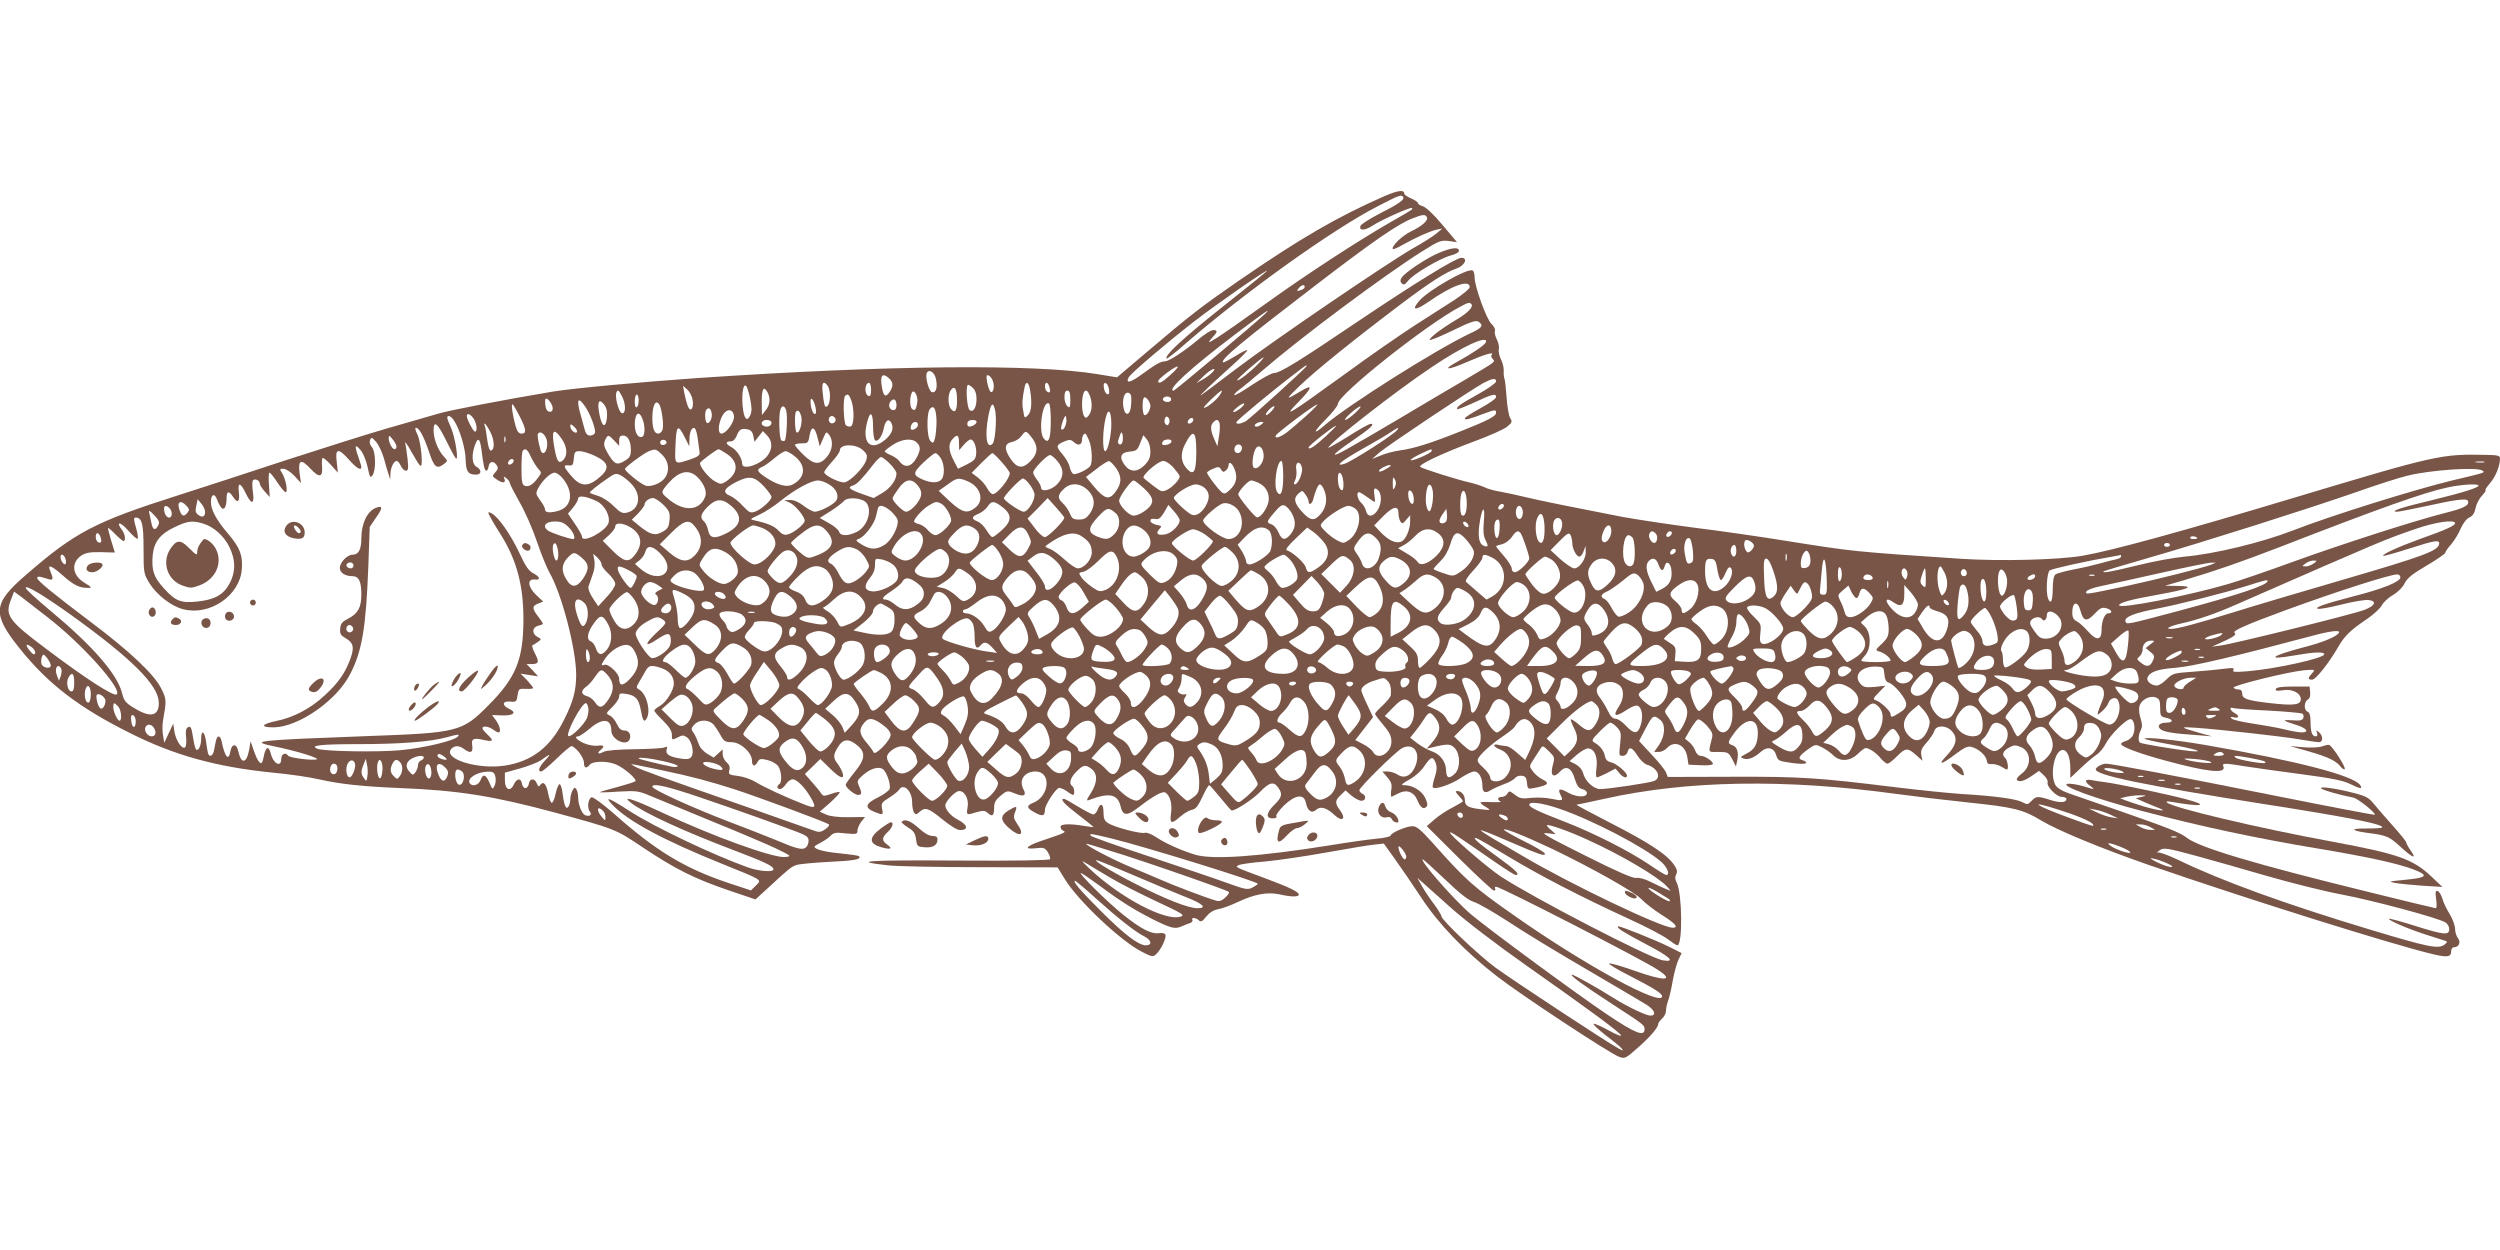 <?xml version="1.0" standalone="no"?>
<!DOCTYPE svg PUBLIC "-//W3C//DTD SVG 20010904//EN"
 "http://www.w3.org/TR/2001/REC-SVG-20010904/DTD/svg10.dtd">
<svg version="1.0" xmlns="http://www.w3.org/2000/svg"
 width="1280pt" height="640pt" viewBox="0 0 1280 640"
 preserveAspectRatio="xMidYMid meet">
<g transform="translate(0,640) scale(0.1,-0.1)"
fill="#795548" stroke="none">
<path d="M7089 5396 c-242 -106 -436 -219 -749 -435 -188 -130 -243 -172 -463
-359 l-158 -134 -98 16 c-322 54 -1080 46 -2041 -19 -302 -21 -646 -53 -750
-70 -244 -41 -533 -96 -590 -114 -36 -10 -153 -45 -260 -75 -107 -31 -343
-106 -525 -165 -181 -60 -424 -139 -540 -176 -430 -137 -530 -189 -785 -411
-167 -144 -171 -197 -31 -372 147 -184 305 -305 568 -436 227 -114 442 -173
730 -202 87 -8 195 -24 240 -35 107 -24 221 -36 413 -44 292 -11 479 -41 790
-125 312 -85 310 -84 453 -180 167 -111 261 -158 436 -218 l139 -47 69 63
c104 96 113 103 140 113 14 5 88 12 164 16 131 6 172 13 157 29 -4 4 -48 10
-98 15 -79 7 -130 21 -130 34 0 3 15 12 33 21 17 9 40 25 50 35 15 16 27 18
77 12 55 -5 60 -4 60 14 0 11 9 31 19 45 l20 25 -82 -1 c-51 -1 -95 4 -116 13
l-34 15 54 47 c29 27 51 50 48 53 -2 3 -23 -1 -44 -9 -36 -12 -41 -12 -50 2
-5 9 -27 35 -47 58 l-37 42 39 38 40 39 48 -47 c52 -52 78 -61 66 -24 -4 12
-15 33 -25 46 -24 30 -24 46 2 87 25 42 55 44 98 8 45 -37 41 -71 -14 -138
-25 -31 -45 -59 -45 -64 0 -15 46 -52 63 -52 20 0 21 10 5 46 -11 24 -10 29
20 55 37 33 78 46 101 32 20 -12 43 -80 36 -102 -3 -9 -30 -29 -60 -44 -64
-31 -70 -52 -20 -73 47 -19 48 -18 41 16 -5 27 -1 33 37 56 23 15 46 33 50 40
22 37 67 -5 67 -62 0 -21 4 -46 10 -54 8 -12 11 -12 28 3 29 26 44 21 117 -38
39 -32 76 -55 90 -55 46 0 40 27 -12 54 -33 16 -63 51 -63 72 0 21 51 74 71
74 29 0 51 -42 43 -84 -7 -40 -6 -41 47 -24 33 9 42 9 57 -5 23 -21 32 -13 32
29 0 24 8 39 31 58 36 30 36 30 82 11 40 -16 54 -7 37 24 -25 47 5 91 62 91
81 0 73 -125 -11 -160 -38 -15 -36 -27 9 -51 38 -21 50 -17 50 15 0 22 47 97
69 111 6 3 24 -3 40 -14 16 -12 32 -21 35 -21 10 0 7 38 -4 45 -19 12 -10 43
21 74 35 36 48 38 79 13 31 -25 29 -69 -5 -123 -23 -35 -24 -41 -9 -35 102 39
146 31 161 -31 12 -53 34 -53 101 0 69 53 115 78 129 69 24 -16 35 -56 29
-103 -8 -57 0 -61 46 -21 18 16 44 32 58 35 25 6 32 15 67 89 10 21 21 38 24
38 3 0 29 -29 58 -65 29 -36 55 -65 57 -65 21 0 108 57 144 94 49 51 71 57 94
24 24 -33 20 -50 -19 -88 -42 -41 -46 -70 -9 -70 15 0 23 4 19 11 -4 6 14 30
39 55 58 56 103 61 112 14 9 -43 30 -57 53 -36 22 20 54 11 96 -29 38 -35 58
-17 27 25 -28 37 -28 51 3 80 l24 23 31 -27 c17 -14 40 -26 51 -26 22 0 26 28
4 36 -8 4 -15 12 -15 18 0 15 186 198 218 215 59 31 98 -22 68 -93 -20 -48
-56 -65 -90 -42 -14 9 -37 16 -52 16 l-26 0 25 -30 c21 -24 25 -37 20 -66 -3
-21 -2 -35 3 -33 5 3 21 11 36 18 40 20 77 7 94 -34 16 -40 32 -51 47 -36 8 8
6 20 -6 46 -18 37 -64 65 -109 65 -18 0 -11 7 27 28 29 16 61 44 78 70 33 49
44 52 58 15 7 -20 6 -39 -5 -72 -8 -25 -13 -48 -10 -52 8 -14 91 13 140 46 28
19 60 35 72 35 24 0 42 -32 42 -75 0 -32 15 -39 42 -21 13 8 44 22 68 31 25 8
50 23 57 31 6 9 22 14 35 12 18 -2 24 -10 26 -36 3 -32 5 -33 35 -27 77 15 85
25 40 47 -14 7 -35 25 -45 39 -19 26 -19 26 4 61 13 20 28 44 35 54 11 18 13
17 43 -12 30 -29 31 -33 21 -69 -16 -57 2 -73 38 -34 30 32 58 17 74 -39 11
-35 20 -48 38 -52 13 -3 24 -12 24 -20 0 -24 -51 -23 -95 1 -44 25 -57 22 -40
-11 16 -30 10 -32 -46 -20 -27 6 -74 8 -104 5 -48 -6 -59 -3 -84 16 -26 20
-29 21 -38 6 -5 -10 -18 -17 -28 -17 -22 0 -27 -15 -7 -24 6 -3 -14 -4 -45 -3
-32 2 -58 1 -58 -2 0 -4 12 -14 28 -23 27 -17 27 -17 -28 -11 -63 7 -80 17
-80 47 0 25 -17 46 -39 46 -11 0 -9 -6 7 -23 12 -13 22 -26 22 -29 0 -3 -24
-17 -52 -32 -29 -14 -71 -42 -93 -61 l-40 -35 166 -165 c92 -91 172 -165 178
-165 7 0 9 5 6 10 -3 6 -1 10 5 10 22 0 752 -374 829 -426 87 -57 34 -59 -121
-4 -62 22 -120 39 -128 37 -8 -2 37 -29 100 -61 123 -63 170 -92 170 -107 0
-56 -398 161 -755 412 -212 148 -251 183 -423 377 -58 64 -79 82 -100 82 -32
0 -112 -35 -112 -48 0 -5 -33 -13 -72 -16 -40 -4 -142 -18 -226 -32 -374 -60
-614 -77 -703 -50 -72 22 -150 57 -197 88 -25 17 -50 27 -60 24 -21 -7 -158
29 -189 50 -18 11 -23 24 -23 54 0 45 -16 53 -30 15 -5 -14 -15 -25 -22 -25
-7 0 -42 18 -78 40 -36 22 -68 40 -72 40 -23 0 0 -26 72 -81 44 -34 80 -63 80
-64 0 -1 -21 2 -47 6 -78 13 -123 11 -123 -5 0 -8 6 -16 13 -19 19 -7 8 -12
-87 -44 -100 -32 -124 -54 -52 -46 39 5 46 2 61 -20 9 -15 14 -31 11 -36 -4
-6 -179 -9 -478 -7 -459 3 -545 -3 -356 -24 46 -6 261 -10 478 -10 l395 -1 35
-57 c67 -112 290 -322 398 -376 51 -26 55 -26 72 -11 24 22 53 83 47 99 -3 8
-17 11 -35 8 -38 -5 -92 23 -183 96 -79 63 -229 212 -215 212 5 0 47 -29 95
-64 111 -83 178 -124 276 -174 91 -45 110 -50 145 -35 14 6 33 14 43 17 10 3
15 10 12 16 -9 14 19 12 33 -2 10 -10 18 -6 37 18 17 21 37 34 62 39 21 3 65
20 99 36 87 41 152 53 214 40 63 -14 100 -14 100 -1 0 13 -46 36 -164 80 -169
63 -163 60 -145 70 8 5 69 14 135 19 65 6 209 27 319 47 110 20 220 38 245 40
l45 5 56 -78 c31 -43 91 -131 134 -196 89 -137 222 -275 386 -403 120 -94 583
-399 629 -415 29 -11 34 -8 95 46 63 55 105 104 105 122 0 6 9 18 20 28 11 10
20 28 20 41 0 12 5 35 11 51 6 15 17 63 24 105 8 42 21 90 30 107 l15 31 -59
30 c-74 37 -262 112 -267 107 -8 -8 26 -29 143 -91 125 -65 155 -94 87 -83
-67 11 -662 319 -831 430 -72 48 -267 217 -259 225 5 4 41 -20 234 -154 51
-35 97 -64 102 -64 26 0 1 25 -89 90 -101 72 -144 110 -108 97 10 -4 81 -45
157 -91 162 -98 373 -207 614 -318 93 -42 186 -91 207 -108 21 -16 42 -30 47
-30 28 0 25 266 -3 320 -9 18 -10 31 -3 43 7 13 5 25 -8 45 -37 56 -124 114
-339 224 -93 48 -167 87 -163 88 4 0 68 14 142 30 424 95 927 103 1496 25 96
-13 263 -33 370 -44 231 -24 279 -36 371 -92 84 -51 313 -145 549 -227 502
-174 1265 -413 1459 -458 72 -17 91 -14 91 16 0 11 6 20 14 20 25 0 37 25 21
46 -8 10 -15 32 -15 48 0 16 -12 50 -27 75 -16 25 -33 61 -38 80 -6 19 -16 36
-24 39 -11 4 -13 -5 -8 -42 4 -25 3 -46 -2 -46 -4 0 -163 38 -352 85 -582 143
-859 226 -923 276 -33 26 -96 51 -346 138 -113 39 -230 79 -260 90 -35 12 -59
28 -67 43 -29 55 -3 178 38 178 24 0 39 -37 39 -97 l0 -46 53 50 c28 27 65 58
80 68 16 10 37 35 47 55 24 48 109 132 130 128 19 -4 25 -54 10 -84 -7 -12
-23 -25 -36 -28 -13 -4 -24 -10 -24 -15 0 -14 92 -49 226 -85 217 -59 312 -69
298 -31 -8 19 2 19 120 0 51 -8 181 -26 287 -40 150 -20 205 -31 244 -50 49
-24 63 -26 50 -6 -30 49 -318 124 -790 206 -148 26 -315 43 -315 33 0 -3 55
-16 123 -28 136 -24 198 -44 107 -35 -69 7 -242 36 -252 42 -12 6 -10 41 3 65
8 16 8 30 -1 59 -7 20 -10 49 -6 63 8 33 53 57 84 45 18 -7 22 -16 22 -53 0
-41 2 -45 30 -51 39 -8 39 -25 1 -25 -36 0 -50 -19 -27 -35 18 -13 66 -21 186
-29 l75 -6 -65 18 c-99 28 -102 32 -20 26 128 -9 441 -44 530 -59 47 -8 93
-15 103 -15 22 0 22 33 0 51 -15 12 -16 12 -10 -3 4 -12 2 -18 -7 -18 -18 0
-26 22 -26 76 0 30 -5 46 -15 50 -20 8 -19 51 1 62 10 6 14 19 12 38 l-3 29
-84 0 c-60 0 -86 -4 -89 -13 -3 -9 6 -11 37 -6 47 8 91 -14 91 -46 0 -29 -35
-34 -157 -20 -120 14 -143 22 -143 50 0 13 -7 20 -19 20 -11 0 -22 4 -25 9 -7
11 277 81 359 89 59 5 60 5 43 -15 -23 -25 -23 -33 0 -33 19 0 86 85 135 170
32 55 62 84 145 140 34 23 69 55 77 71 8 15 34 40 58 53 25 15 50 40 59 60 13
26 40 48 112 90 53 31 96 61 96 66 0 5 13 25 30 43 16 19 38 55 49 81 12 27
30 51 45 57 17 8 26 23 31 48 4 20 18 48 33 63 14 16 22 28 18 28 -5 0 6 16
22 35 29 33 52 89 52 128 0 14 -10 17 -67 18 -236 5 -250 2 -1006 -225 -555
-167 -917 -266 -1062 -291 -125 -22 -428 -29 -625 -16 -553 37 -551 37 -890
91 -135 22 -351 53 -481 69 -129 17 -294 42 -365 55 -217 42 -436 86 -499 102
-33 8 -87 20 -120 26 -33 5 -72 16 -86 24 -15 7 -49 18 -75 24 -61 13 -234 68
-252 79 -16 10 113 71 289 136 69 26 139 57 155 70 26 21 28 26 16 45 -7 11
-15 58 -18 103 -3 45 -8 89 -11 97 -3 8 -5 27 -4 42 1 14 -5 41 -14 58 -9 18
-14 42 -11 53 3 11 -2 33 -10 49 -9 17 -13 36 -10 44 3 8 -5 24 -18 36 -26 25
-86 192 -86 238 0 16 -4 32 -10 35 -24 15 -229 -102 -274 -156 -42 -49 -20
-51 47 -5 121 85 212 117 212 76 0 -8 -35 -37 -77 -65 -43 -27 -136 -87 -206
-132 -71 -46 -233 -158 -360 -251 -290 -210 -319 -227 -233 -139 70 71 75 93
14 56 -84 -51 -85 -48 -8 26 81 78 277 236 522 421 148 111 224 160 280 179
43 15 61 55 25 55 -28 0 -242 -132 -539 -332 -296 -200 -390 -258 -421 -258
-11 0 -60 -27 -109 -59 -48 -33 -90 -57 -93 -54 -3 3 8 15 24 27 16 11 70 56
120 99 198 171 626 490 819 611 84 53 96 57 135 52 l42 -6 -75 89 c-44 53 -85
91 -100 95 -14 4 -25 11 -25 16 0 5 -16 16 -35 24 -19 8 -35 19 -35 24 0 22
-31 18 -101 -12z m95 -5 c9 -13 -22 -35 -121 -85 -50 -26 -94 -54 -97 -62 -10
-26 21 -26 62 1 46 30 194 96 201 90 6 -7 10 -4 -114 -75 -168 -97 -421 -262
-615 -401 -274 -196 -341 -240 -297 -192 32 34 34 43 8 43 -11 0 -43 -21 -73
-46 -70 -59 -152 -114 -173 -114 -22 0 -47 -14 -118 -66 -58 -43 -86 -50 -68
-16 11 21 191 174 335 286 113 88 383 275 373 259 -3 -5 -107 -89 -230 -186
-198 -157 -298 -249 -284 -263 2 -2 42 28 88 69 306 266 761 592 993 711 114
59 121 61 130 47z m121 -102 c11 -16 -23 -46 -81 -74 -46 -22 -104 -79 -92
-90 2 -3 24 7 49 21 68 38 141 71 174 78 l30 6 -30 -25 c-16 -14 -70 -48 -120
-76 -131 -75 -714 -472 -905 -617 -91 -69 -172 -130 -180 -135 -21 -14 60 63
159 152 45 40 80 76 77 78 -3 3 -31 -11 -62 -31 -32 -19 -60 -34 -62 -31 -14
14 97 106 468 390 301 231 426 317 500 346 53 21 67 23 75 8z m-625 -358 c0
-5 -7 -12 -16 -15 -24 -9 -28 -7 -14 9 14 17 30 20 30 6z m853 -87 c13 -14
-15 -44 -75 -80 -76 -45 -138 -92 -138 -104 0 -5 52 16 116 47 88 43 119 54
132 47 31 -20 22 -32 -41 -61 -173 -82 -624 -366 -747 -472 -61 -53 -57 -33 8
32 34 34 62 70 62 79 0 47 450 404 625 497 43 23 48 24 58 15z m-1058 -53
c-53 -50 -459 -391 -466 -391 -39 0 88 116 311 285 160 121 196 146 155 106z
m1133 -143 c-5 -14 -68 -57 -150 -102 -81 -44 -42 -42 61 4 83 36 135 51 118
33 -4 -3 -2 -13 5 -20 14 -17 23 -10 -137 -105 -66 -38 -217 -128 -335 -198
-279 -165 -330 -193 -336 -187 -3 3 35 33 85 67 97 66 123 90 99 90 -8 0 -60
-29 -116 -65 -56 -35 -102 -61 -101 -57 2 21 346 290 529 412 158 107 290 167
278 128z m-1164 -109 c-40 -42 -104 -92 -110 -86 -5 4 125 117 135 117 3 0 -8
-14 -25 -31z m-453 -60 c-43 -39 -61 -47 -61 -30 0 12 93 81 100 74 3 -3 -15
-23 -39 -44z m699 47 c0 -7 -290 -270 -312 -283 -27 -14 -48 -17 -48 -5 0 8
184 161 300 249 56 43 60 46 60 39z m-483 -33 c-9 -10 -31 -26 -49 -36 l-33
-19 37 36 c38 37 75 52 45 19z m-1415 -33 c9 -44 1 -72 -20 -68 -17 3 -37 82
-26 100 12 20 39 1 46 -32z m-240 3 c22 -20 23 -42 2 -71 -20 -29 -31 -21 -39
28 -10 58 3 74 37 43z m532 -15 c10 -29 0 -67 -14 -52 -4 5 -12 26 -16 48 -5
31 -4 38 7 34 8 -3 18 -16 23 -30z m2576 -1 c0 -8 -43 -38 -95 -67 -89 -49
-112 -66 -103 -75 2 -2 42 14 88 35 92 43 110 47 110 27 0 -8 -36 -33 -80 -57
-44 -24 -80 -47 -80 -52 0 -10 18 -6 95 23 59 22 65 23 65 6 0 -18 -40 -39
-181 -95 -150 -60 -241 -89 -311 -98 -29 -4 -73 -15 -98 -26 l-45 -18 35 31
c40 35 474 325 535 358 46 24 65 27 65 8z m-3420 -26 c14 -28 12 -87 -4 -100
-11 -9 -14 -2 -20 35 -8 64 -8 84 4 84 5 0 14 -9 20 -19z m220 -17 c0 -24 -4
-34 -12 -32 -24 8 -22 68 2 68 5 0 10 -16 10 -36z m814 -1 c11 -67 7 -111 -11
-129 -17 -17 -18 -16 -24 22 -7 36 -5 63 7 122 7 34 21 26 28 -15z m99 15 c7
-25 3 -33 -12 -23 -13 8 -15 45 -2 45 5 0 11 -10 14 -22z m305 -12 c3 -20 0
-27 -10 -24 -7 3 -14 17 -16 32 -3 20 0 27 10 24 7 -3 14 -17 16 -32z m-1837
-49 c9 -44 9 -64 0 -84 -17 -37 -33 -16 -39 51 -5 63 4 114 18 100 6 -6 15
-36 21 -67z m1141 56 c33 -30 16 -140 -18 -112 -14 12 -21 129 -7 129 3 0 15
-7 25 -17z m-1436 -60 c8 -44 -11 -68 -25 -31 -5 14 -13 43 -17 64 l-7 39 21
-19 c12 -10 25 -34 28 -53z m1354 -5 c0 -52 -11 -66 -31 -42 -17 21 -17 78 1
99 19 23 30 2 30 -57z m-970 43 c16 -30 12 -66 -10 -92 l-19 -24 -1 68 c0 67
10 84 30 48z m-745 -21 c17 -33 20 -76 6 -85 -12 -7 -26 20 -35 66 -5 30 -1
49 10 49 2 0 10 -13 19 -30z m1511 -34 c-7 -35 -11 -40 -25 -31 -12 7 -15 54
-4 81 11 29 36 -14 29 -50z m784 18 c0 -40 -2 -45 -15 -34 -8 7 -15 28 -15 46
0 24 5 34 15 34 11 0 15 -12 15 -46z m100 20 c14 -37 12 -77 -5 -100 -13 -16
-16 -17 -25 -4 -5 8 -10 34 -10 57 0 72 21 97 40 47z m665 3 c-16 -26 -74 -71
-81 -64 -5 4 82 87 91 87 3 0 -1 -10 -10 -23z m-453 -9 c2 -39 -3 -73 -13 -83
-21 -21 -39 48 -23 89 9 24 34 19 36 -6z m-2522 -17 c0 -17 -4 -33 -10 -36 -6
-4 -10 8 -10 29 0 20 5 36 10 36 6 0 10 -13 10 -29z m1089 -2 c16 -46 14 -126
-3 -132 -7 -3 -19 0 -25 6 -12 12 -16 139 -4 150 13 13 21 7 32 -24z m1531
-27 c0 -22 -20 -53 -31 -47 -11 7 -12 78 -2 89 9 9 33 -22 33 -42z m105 39 c3
-5 1 -13 -5 -16 -15 -9 -43 3 -35 15 8 13 32 13 40 1z m-3179 -18 c20 -26 18
-55 -3 -51 -12 2 -19 14 -21 36 -4 36 4 41 24 15z m1360 -31 c4 -19 2 -32 -4
-32 -10 0 -22 33 -22 65 0 29 18 6 26 -33z m414 12 c0 -15 -6 -24 -15 -24 -21
0 -30 27 -15 45 16 19 30 10 30 -21z m-1593 -7 c27 -40 55 -117 49 -134 -3 -7
-14 -13 -25 -13 -15 0 -23 10 -31 43 -6 23 -15 58 -21 77 -18 69 -7 79 28 27z
m111 -50 c-5 -61 -25 -57 -38 7 -14 67 -5 89 22 56 13 -16 18 -36 16 -63z
m268 61 c12 -19 23 -101 17 -125 -3 -13 -13 -23 -23 -23 -20 0 -30 27 -30 80
0 66 18 98 36 68z m2004 -81 c0 -95 -11 -123 -36 -92 -30 38 -5 199 27 179 5
-3 9 -42 9 -87z m971 62 c-13 -10 -28 -19 -35 -19 -6 1 2 12 19 25 16 13 32
22 35 19 3 -3 -6 -14 -19 -25z m-3691 -39 c35 -69 37 -90 10 -90 -14 0 -22 11
-30 38 -15 54 -24 112 -16 112 3 0 19 -27 36 -60z m2436 24 c8 -45 -1 -153
-14 -166 -31 -31 -41 42 -21 145 13 66 25 73 35 21z m1594 -21 c-35 -32 -80
-70 -99 -85 -36 -27 -66 -37 -59 -18 4 12 199 159 212 159 5 1 -19 -25 -54
-56z m-2664 22 c7 -29 1 -141 -8 -151 -4 -3 -11 -3 -17 1 -12 7 -15 132 -5
159 9 24 23 19 30 -9z m769 -53 c0 -31 -4 -70 -8 -86 -7 -26 -10 -27 -23 -14
-19 18 -21 142 -3 164 20 24 33 0 34 -64z m1715 53 c-13 -14 -26 -23 -28 -20
-7 7 29 45 41 45 6 0 0 -11 -13 -25z m428 -10 c-21 -19 -43 -35 -50 -35 -15 0
62 69 77 69 6 0 -7 -15 -27 -34z m-3295 3 c7 -25 -10 -61 -24 -53 -10 7 -12
58 -2 68 12 12 21 7 26 -15z m115 -19 c3 -29 -40 -89 -64 -89 -19 0 -18 44 2
87 21 42 57 44 62 2z m345 -5 c6 -32 -11 -86 -24 -78 -10 6 -12 97 -3 107 11
11 21 -1 27 -29z m1587 -37 c0 -56 -18 -137 -31 -137 -16 0 -14 109 3 174 13
51 28 31 28 -37z m-3266 31 c17 -24 22 -68 8 -68 -9 0 -42 64 -42 80 0 17 18
11 34 -12z m866 -4 c13 -33 13 -81 0 -89 -20 -13 -40 17 -40 60 0 60 22 77 40
29z m1180 -38 c0 -36 5 -68 11 -71 14 -9 36 22 44 62 7 37 23 52 36 32 17 -28
9 -57 -26 -88 -77 -67 -125 -19 -94 92 15 57 29 44 29 -27z m-2145 30 c29 -44
58 -141 59 -199 2 -62 12 -77 54 -77 28 0 29 25 2 40 -23 12 -27 58 -9 109 16
45 26 38 34 -21 10 -82 16 -108 25 -108 5 0 10 10 12 23 4 26 26 29 41 5 9
-13 7 -21 -7 -36 -17 -19 -16 -21 6 -36 30 -21 49 -21 41 2 -6 15 -5 15 10 3
9 -7 17 -18 17 -23 0 -6 22 -49 49 -97 28 -47 68 -139 90 -204 22 -64 51 -136
65 -160 62 -107 136 -391 136 -522 0 -80 -15 -137 -62 -230 -69 -140 -165
-214 -304 -235 -137 -21 -316 34 -274 85 16 19 41 19 66 0 32 -24 47 -19 42
16 -6 37 5 43 60 30 48 -10 52 -4 17 29 -14 13 -25 27 -25 32 0 13 33 9 54 -7
11 -8 23 -15 28 -15 15 0 8 32 -12 61 l-21 28 52 -2 c59 -2 77 15 35 34 -38
18 -34 41 6 37 31 -3 33 -1 38 32 5 33 7 35 43 33 20 -1 37 1 37 4 0 4 -15 22
-32 41 l-33 33 45 -7 45 -7 -29 32 -30 31 27 0 c36 0 39 11 15 56 -11 21 -16
40 -11 41 6 2 18 10 28 17 18 13 18 14 -3 25 -30 16 -28 49 3 57 14 3 25 8 25
11 0 2 -11 19 -25 37 -32 41 -31 54 1 66 l25 10 -36 34 c-43 41 -47 83 -7 79
32 -4 27 14 -8 32 -23 12 -40 37 -70 102 -44 94 -107 185 -142 204 -18 10 -20
9 -14 -7 4 -9 31 -56 61 -103 81 -130 115 -258 115 -434 -1 -205 -38 -296
-179 -438 -136 -137 -154 -141 -626 -158 -563 -21 -603 -25 -473 -52 110 -22
237 -61 220 -67 -21 -7 -141 8 -147 19 -12 19 -35 9 -35 -16 0 -47 -41 -26
-54 28 -3 15 -11 27 -16 27 -5 0 -12 -12 -16 -27 -11 -54 -14 -57 -27 -44 -7
6 -19 33 -28 59 l-16 47 -7 -42 c-13 -73 -41 -78 -56 -9 -8 40 -33 40 -40 1
-9 -54 -28 -34 -45 48 -7 34 -23 35 -30 2 -3 -14 -7 -36 -10 -50 -6 -26 -23
-34 -30 -12 -2 6 -6 33 -10 60 -7 53 -25 64 -25 15 0 -36 -15 -67 -26 -55 -4
3 -11 30 -15 58 -9 58 -13 64 -29 54 -8 -5 -11 -24 -7 -51 2 -26 0 -47 -6 -51
-16 -10 -46 35 -54 81 l-6 41 -23 -49 -23 -49 -6 36 c-4 20 -4 54 -1 74 19
108 19 112 -8 167 -36 73 -163 193 -366 345 -191 144 -270 209 -270 222 0 6 9
8 20 5 11 -3 30 -9 41 -12 23 -6 23 2 4 49 -12 30 12 19 66 -29 55 -49 85 -64
127 -64 25 0 24 2 -15 26 -64 38 -71 103 -16 140 22 14 44 18 99 17 l72 -2
-19 62 c-10 33 -17 62 -16 64 2 1 19 -13 37 -32 19 -19 38 -35 42 -35 13 0 9
35 -7 56 -34 45 -10 45 30 -1 24 -27 46 -47 50 -43 3 3 0 29 -9 57 -12 41 -12
51 -2 51 33 0 41 -32 41 -160 0 -123 1 -128 30 -176 38 -61 115 -120 176 -134
135 -33 286 71 297 204 6 72 -9 111 -69 182 -61 71 -89 123 -89 163 0 40 18
49 31 14 5 -15 15 -33 21 -41 15 -18 28 2 28 46 0 39 12 41 34 7 23 -35 35
-24 29 25 -7 53 8 51 35 -5 29 -61 46 -59 37 5 -4 27 -4 54 -1 59 9 14 36 2
36 -15 0 -7 12 -26 26 -41 l25 -28 -4 63 c-3 34 -1 62 3 62 4 0 22 -22 40 -50
18 -27 37 -50 42 -50 14 0 1 68 -18 98 -13 20 -13 22 7 22 12 0 37 -16 56 -36
l34 -37 -7 50 c-9 69 7 76 56 23 45 -48 63 -45 59 11 -2 21 -1 41 3 44 3 3 22
-13 42 -35 l36 -40 -6 55 c-9 71 8 73 64 10 37 -42 62 -57 62 -36 0 5 -7 28
-15 51 -21 59 -18 69 10 37 14 -16 29 -52 37 -88 11 -53 14 -58 25 -43 19 26
17 123 -3 145 -10 11 -14 25 -9 36 6 16 9 15 31 -10 13 -15 31 -53 40 -85 8
-31 19 -68 24 -82 l8 -25 1 28 c1 33 17 67 32 67 5 0 15 -11 21 -25 6 -14 18
-25 26 -25 12 0 14 11 9 58 -3 31 -9 68 -12 82 -4 14 10 -4 29 -39 20 -36 41
-70 47 -75 18 -17 5 123 -15 162 -9 17 -12 32 -7 32 17 0 40 -42 67 -122 27
-82 40 -92 78 -63 19 15 19 15 -2 38 -29 31 -52 89 -52 133 0 55 20 39 65 -53
22 -45 44 -85 49 -90 16 -14 -4 108 -24 155 -11 24 -20 48 -20 53 0 17 20 9
35 -15z m1951 13 c10 -17 -13 -36 -27 -22 -12 12 -4 33 11 33 5 0 12 -5 16
-11z m1184 -11 c0 -27 -16 -55 -26 -46 -6 7 14 68 22 68 2 0 4 -10 4 -22z
m526 -14 c-5 -13 -10 -14 -18 -6 -6 6 -8 18 -4 28 5 13 10 14 18 6 6 -6 8 -18
4 -28z m124 17 c0 -12 -20 -25 -27 -18 -7 7 6 27 18 27 5 0 9 -4 9 -9z m-2160
-15 c0 -16 -19 -25 -37 -18 -23 8 -14 32 12 32 15 0 25 -6 25 -14z m1050 4 c0
-15 -38 -32 -45 -20 -3 5 -3 15 0 20 8 13 45 13 45 0z m1244 -7 c3 -10 2 -40
-3 -68 l-8 -50 -16 37 c-20 44 -21 70 -5 86 17 17 26 15 32 -5z m-1544 -8 c0
-15 -26 -32 -36 -23 -2 3 -2 13 2 22 8 20 34 21 34 1z m1756 0 c-10 -8 -23
-12 -29 -8 -11 7 12 23 33 23 12 -1 11 -4 -4 -15z m-3946 -36 c22 -42 24 -90
4 -96 -7 -2 -14 18 -19 53 -4 31 -9 63 -12 71 -12 30 8 10 27 -28z m444 -1
c-8 -12 -34 11 -34 30 0 13 3 12 20 -3 11 -10 17 -22 14 -27z m3838 -18 c-58
-54 -92 -77 -92 -61 0 9 129 111 140 111 3 -1 -19 -23 -48 -50z m-3283 -15
l20 -40 1 35 c0 42 15 69 29 55 5 -6 11 -30 14 -55 3 -25 7 -54 9 -65 2 -16
-7 -23 -47 -37 -82 -27 -80 -28 -77 59 4 120 12 127 51 48z m348 13 l6 -30 22
28 21 27 22 -23 c28 -30 28 -70 0 -105 -36 -45 -128 -74 -128 -40 0 28 -27 70
-54 85 -31 16 -34 30 -6 30 13 0 24 10 31 27 13 34 24 41 55 35 18 -3 27 -13
31 -34z m329 -9 l11 -44 17 39 c16 37 17 38 31 20 23 -30 18 -79 -11 -113 -37
-44 -68 -41 -121 11 -24 23 -43 46 -43 50 0 4 15 8 34 8 32 0 35 2 41 41 9 51
27 46 41 -12z m2969 41 c-13 -22 -234 -163 -272 -175 -54 -16 -15 16 95 78 64
36 131 75 147 87 34 23 39 24 30 10z m-4357 -48 c10 -29 -1 -72 -17 -72 -5 0
-12 8 -14 18 -13 47 -17 74 -12 82 10 15 33 0 43 -28z m80 -2 c26 -39 29 -82
6 -105 -22 -22 -32 -10 -44 54 -19 100 -7 117 38 51z m2394 23 c46 -53 46 -92
2 -136 -38 -38 -66 -35 -98 11 -36 52 -35 81 5 89 16 3 38 16 47 29 21 28 25
29 44 7z m474 -39 c-7 -19 -27 -8 -21 11 15 46 18 51 23 27 2 -13 1 -30 -2
-38z m-170 11 c15 -36 19 -112 6 -131 -11 -17 -72 -46 -86 -41 -7 3 -16 19
-19 35 -3 17 -20 46 -37 66 -35 40 -34 48 10 66 26 11 33 10 50 -5 21 -19 40
-13 40 14 0 16 8 31 17 31 2 0 11 -16 19 -35z m549 -58 c0 -105 -13 -127 -51
-84 -28 33 -31 74 -8 120 43 84 59 74 59 -36z m-4095 27 c0 -8 -4 -14 -10 -14
-12 0 -30 34 -30 57 1 16 3 15 20 -6 11 -13 20 -29 20 -37z m557 24 c-3 -7 -5
-2 -5 12 0 14 2 19 5 13 2 -7 2 -19 0 -25z m558 6 l25 -27 0 27 c0 19 5 26 20
26 25 0 40 -29 40 -74 0 -30 -6 -40 -31 -55 -40 -25 -53 -19 -86 36 -21 37
-24 48 -15 69 14 30 17 30 47 -2z m1765 -11 l1 -38 24 28 c13 15 29 27 34 27
17 0 32 -39 29 -73 -2 -27 -10 -36 -48 -55 l-45 -22 -22 42 c-27 52 -29 85 -6
110 24 27 33 22 33 -19z m980 -45 c0 -30 -7 -46 -29 -69 -37 -37 -73 -38 -101
-2 -32 41 -23 67 24 71 34 3 40 7 54 44 l16 40 18 -22 c11 -13 18 -39 18 -62z
m-2477 47 c1 -5 -6 -11 -15 -13 -11 -2 -18 3 -18 13 0 17 30 18 33 0z m1281
-1 c20 -19 20 -37 1 -74 -27 -52 -63 -60 -92 -19 -7 9 -26 22 -43 29 -16 7
-30 15 -30 19 0 4 19 19 42 34 47 30 98 35 122 11z m1304 4 c-5 -15 -48 -24
-48 -10 0 14 12 22 33 22 10 0 17 -5 15 -12z m359 -42 c-9 -23 -37 -20 -37 3
0 21 20 33 34 20 5 -4 6 -15 3 -23z m-1941 1 c22 -19 26 -29 20 -50 -9 -38
-87 -117 -115 -117 -28 0 -101 37 -101 52 0 6 18 30 40 54 22 24 40 50 40 58
0 33 79 35 116 3z m2054 -32 c0 -35 -31 -72 -50 -60 -14 9 -5 81 12 102 16 20
38 -3 38 -42z m-3753 -2 c10 -21 26 -48 37 -61 20 -22 20 -22 0 -49 -26 -35
-48 -48 -68 -40 -13 5 -16 22 -16 90 0 46 3 87 7 90 13 14 24 6 40 -30z m674
8 c33 -33 39 -82 14 -117 -19 -27 -68 -48 -98 -41 -23 6 -107 73 -107 86 0 9
95 80 123 91 33 13 36 12 68 -19z m332 4 c60 -42 58 -98 -7 -141 -22 -14 -27
-14 -53 0 -35 18 -86 83 -78 97 8 12 85 69 94 69 4 0 23 -11 44 -25z m3607 16
c0 -11 -100 -54 -107 -47 -3 3 18 17 48 31 62 29 59 28 59 16z m-4284 -25 c76
-36 79 -68 10 -121 -50 -38 -87 -34 -130 17 -42 48 -44 59 -13 55 19 -2 22 3
25 36 3 33 6 37 30 37 15 0 50 -11 78 -24z m1029 -7 c54 -48 47 -106 -17 -140
-28 -15 -73 -4 -130 32 -54 35 -58 45 -25 59 12 5 40 25 62 44 22 19 48 35 57
36 10 0 33 -14 53 -31z m741 -4 c20 -30 22 -88 5 -109 -17 -20 -51 -20 -95 -2
-54 23 -54 34 2 88 28 26 55 48 61 48 6 0 18 -11 27 -25z m313 -21 c23 -26 41
-51 41 -56 0 -29 -64 -108 -87 -108 -7 0 -19 13 -28 29 -8 16 -29 41 -47 55
l-33 25 50 51 c27 27 52 50 56 50 4 0 26 -21 48 -46z m285 5 c35 -41 34 -83
-3 -120 -31 -30 -81 -40 -81 -15 0 7 -9 25 -20 39 -11 14 -20 31 -20 38 0 17
70 89 86 89 7 0 24 -14 38 -31z m-858 -13 c19 -19 34 -41 34 -50 0 -33 -31
-76 -74 -101 l-43 -25 -62 22 c-64 23 -74 33 -42 43 19 6 48 36 104 109 15 20
33 36 38 36 6 0 26 -15 45 -34z m-1926 15 c0 -12 -20 -25 -27 -18 -7 7 6 27
18 27 5 0 9 -4 9 -9z m3086 -40 c30 -46 27 -79 -9 -125 -30 -37 -53 -30 -106
33 l-41 49 53 40 c28 23 58 41 64 41 7 1 24 -17 39 -38z m293 4 c17 -20 31
-39 31 -43 0 -17 -33 -53 -61 -68 -29 -14 -31 -14 -72 17 -23 18 -46 36 -51
41 -14 11 73 88 100 88 13 0 35 -15 53 -35z m561 -44 c0 -78 -12 -109 -31 -80
-20 31 -2 159 22 159 5 0 9 -36 9 -79z m6148 72 c-10 -2 -28 -2 -40 0 -13 2
-5 4 17 4 22 1 32 -1 23 -4z m-6400 -28 c20 -44 14 -79 -18 -110 -26 -25 -31
-26 -46 -14 -20 17 -74 89 -74 99 0 4 14 13 31 20 28 12 32 11 41 -4 8 -13 13
-15 24 -5 8 6 14 18 14 25 0 23 16 16 28 -11z m348 1 c6 -25 -19 -86 -37 -86
-6 0 -5 8 2 21 6 12 9 37 6 55 -7 40 19 49 29 10z m454 9 c0 -2 -13 -11 -30
-20 -16 -9 -30 -12 -30 -7 0 5 10 14 23 20 25 12 37 14 37 7z m5589 -24 c16
-11 23 -9 -154 -51 -188 -45 -630 -183 -818 -257 -159 -61 -396 -119 -552
-133 -55 -5 -164 -25 -243 -45 -134 -33 -182 -41 -171 -30 3 2 108 34 234 70
281 81 792 243 1055 334 107 38 226 76 264 85 114 29 355 46 385 27z m-9140
-32 c34 -32 52 -75 42 -101 -30 -78 -115 -80 -198 -5 -30 26 -29 29 9 73 55
62 104 73 147 33z m-684 -13 c55 -72 41 -145 -32 -163 -43 -11 -63 -7 -63 11
0 7 -11 27 -25 45 -22 31 -23 36 -10 60 21 41 64 81 85 81 10 0 31 -15 45 -34z
m348 -24 c54 -57 42 -132 -24 -147 -22 -5 -34 1 -66 33 -23 23 -57 46 -81 53
-23 7 -42 14 -42 17 0 6 43 40 93 74 36 25 41 26 66 14 14 -8 39 -27 54 -44z
m3645 10 c2 -23 -1 -42 -6 -42 -13 0 -22 25 -22 62 0 46 24 29 28 -20z m-2965
-24 c20 -22 37 -46 37 -52 0 -17 -50 -63 -82 -75 -25 -9 -31 -7 -64 28 -19 22
-49 45 -65 52 -43 17 -33 39 30 71 67 34 94 30 144 -24z m3229 -2 c-9 -18 -11
-16 -11 19 0 33 1 37 10 21 8 -12 8 -25 1 -40z m-2188 30 c67 -28 87 -98 40
-135 -42 -33 -67 -26 -131 32 l-57 54 44 31 c49 36 57 38 104 18z m315 -13
c12 -14 24 -37 27 -49 7 -29 -31 -94 -55 -94 -18 0 -101 57 -101 69 0 13 85
101 97 101 7 0 21 -12 32 -27z m-1023 -4 c38 -23 53 -61 33 -85 -17 -21 -83
-54 -107 -54 -11 0 -36 14 -57 30 -24 19 -49 30 -69 30 l-31 -1 27 -12 c29
-12 78 -72 78 -93 0 -17 -56 -63 -86 -70 -18 -5 -30 0 -48 19 -21 23 -53 37
-120 52 -29 6 -29 6 22 30 29 13 79 46 112 73 71 57 154 102 188 102 14 0 40
-9 58 -21z m454 -6 c15 -19 19 -35 15 -53 -8 -32 -53 -80 -76 -80 -16 0 -69
53 -69 69 0 5 14 27 30 49 36 51 68 55 100 15z m1158 -14 c44 -42 51 -64 30
-91 -21 -25 -61 -48 -84 -48 -24 0 -74 52 -74 77 0 19 60 103 74 103 6 0 30
-19 54 -41z m591 26 c39 -20 57 -65 42 -107 -13 -36 -39 -68 -55 -67 -12 1
-96 104 -96 118 0 16 51 71 66 71 8 0 28 -7 43 -15z m-880 -34 c37 -35 41 -79
10 -122 -16 -22 -28 -29 -55 -29 -29 0 -36 5 -47 33 -8 17 -24 41 -36 51 -27
25 -27 41 4 71 34 35 84 34 124 -4z m601 9 c25 -25 25 -54 0 -96 -23 -35 -51
-50 -73 -37 -28 16 -87 73 -87 83 0 18 82 70 112 70 15 0 37 -9 48 -20z m608
-5 c20 -43 14 -91 -14 -124 -34 -41 -54 -39 -98 9 -40 45 -45 69 -17 94 18 16
20 16 35 -6 9 -12 16 -28 16 -35 0 -23 18 -14 24 12 11 43 25 75 34 75 5 0 14
-11 20 -25z m557 -5 c6 -28 -1 -84 -12 -104 -9 -15 -23 18 -23 54 0 74 23 106
35 50z m5355 24 c0 -11 -76 -35 -235 -74 -161 -38 -223 -59 -182 -60 9 0 77
13 150 29 149 33 208 41 213 26 8 -23 -19 -37 -127 -64 -156 -40 -517 -156
-782 -252 -120 -44 -264 -93 -318 -109 -201 -59 -559 -130 -559 -109 0 13 57
29 192 53 167 30 202 45 108 46 l-65 1 99 29 c162 48 280 89 496 172 504 196
733 277 850 302 66 15 160 21 160 10z m-5632 -26 c7 -7 12 -25 12 -41 0 -68
-62 -119 -76 -63 -3 14 -14 32 -25 42 -19 17 -26 54 -11 54 4 0 23 -11 42 -25
19 -14 36 -25 38 -25 3 0 2 16 -1 35 -6 36 1 43 21 23z m180 -36 c2 -18 -1
-32 -6 -32 -12 0 -22 24 -22 52 0 32 25 15 28 -20z m272 -34 c0 -43 -13 -69
-27 -54 -9 9 -9 88 0 111 12 30 27 0 27 -57z m-4455 16 c39 -18 70 -74 61
-110 -11 -43 -136 -109 -136 -72 0 7 -16 36 -36 65 l-36 53 26 31 c14 17 26
38 26 46 0 18 41 13 95 -13z m342 -19 c30 -30 34 -40 31 -77 -3 -35 -8 -45
-36 -61 -38 -22 -64 -15 -122 33 l-35 29 33 33 c17 19 32 38 32 44 0 16 23 34
43 34 10 0 35 -16 54 -35z m1040 9 c30 -41 2 -123 -52 -148 -45 -22 -82 -21
-89 2 -4 11 -27 30 -53 44 l-46 26 54 34 c30 19 61 43 69 52 19 24 98 17 117
-10z m1012 -74 c2 -15 -83 -100 -99 -100 -10 0 -34 21 -53 48 l-36 47 52 52
51 53 43 -48 c23 -26 42 -49 42 -52z m-4399 29 c0 -25 -14 -31 -35 -15 -14 10
-16 20 -10 46 l7 34 19 -23 c11 -13 19 -31 19 -42z m2690 34 c65 -54 58 -103
-20 -143 -61 -31 -86 -27 -94 14 -4 19 -13 39 -21 46 -23 19 -18 39 19 76 41
41 73 43 116 7z m-2785 -3 c15 -16 15 -22 5 -35 -18 -22 -29 -19 -40 11 -17
44 4 58 35 24z m3866 10 c20 -11 49 -60 49 -84 0 -21 -58 -76 -80 -76 -10 0
-27 11 -38 24 -10 14 -31 28 -45 32 -15 3 -27 10 -27 14 0 15 44 63 74 81 36
22 41 23 67 9z m299 -7 c62 -43 65 -77 10 -127 -22 -20 -44 -36 -49 -36 -5 0
-18 16 -30 35 -11 19 -32 40 -46 45 -33 13 -32 25 6 40 17 7 37 24 46 37 18
27 30 29 63 6z m1225 -34 c33 -62 2 -139 -55 -139 -32 0 -130 71 -130 95 0 14
74 79 100 87 26 9 70 -13 85 -43z m270 -9 c21 -40 19 -72 -6 -104 -28 -35 -46
-33 -63 8 -8 19 -24 37 -35 41 -28 9 -27 15 15 63 30 35 39 40 55 32 10 -6 26
-24 34 -40z m1085 41 c0 -12 -20 -25 -27 -18 -7 7 6 27 18 27 5 0 9 -4 9 -9z
m-6832 -13 c16 -16 15 -48 -2 -48 -14 0 -26 21 -26 46 0 17 12 18 28 2z m3691
-13 c16 -14 33 -35 36 -45 10 -31 -29 -107 -67 -130 -42 -26 -72 -25 -116 2
-32 20 -33 22 -15 29 31 11 82 80 89 119 4 19 9 38 11 43 8 14 32 7 62 -18z
m1481 -49 c0 -24 -40 -64 -70 -71 -40 -9 -56 2 -35 25 15 16 14 18 -15 23 -16
4 -30 13 -30 20 0 10 8 13 23 10 19 -4 28 3 47 33 l22 39 29 -33 c16 -18 29
-38 29 -46z m902 57 c35 -31 13 -126 -37 -159 -26 -17 -28 -17 -60 0 -19 10
-46 31 -61 47 -27 28 -27 29 -9 49 29 32 106 80 128 80 11 0 29 -7 39 -17z
m852 1 c9 -23 -3 -56 -17 -51 -22 7 -21 67 2 67 5 0 12 -7 15 -16z m-2081 -22
c26 -23 22 -78 -8 -107 -28 -29 -43 -30 -90 -11 -47 20 -45 45 9 102 45 47 51
48 89 16z m1447 1 c0 -16 5 -35 10 -43 9 -13 13 -12 30 9 l20 23 0 -31 c0 -44
-24 -98 -48 -105 -28 -9 -62 7 -102 48 l-34 36 44 45 c52 53 80 59 80 18z
m-6350 -63 c-15 -29 -28 -24 -35 13 -4 17 -9 41 -11 52 -4 15 2 12 26 -13 25
-27 28 -36 20 -52z m6596 24 c-7 -17 -36 -19 -36 -1 0 7 8 24 18 37 l17 25 3
-23 c2 -13 1 -30 -2 -38z m191 -7 c-4 -46 -2 -71 9 -92 16 -32 14 -38 -10 -29
-22 8 -30 45 -22 105 13 97 32 110 23 16z m311 -23 c2 -64 -9 -97 -28 -78 -17
17 -23 85 -11 117 18 46 36 27 39 -39z m90 19 c4 -24 -14 -63 -28 -63 -13 0
-23 38 -16 66 8 31 40 29 44 -3z m-320 -30 c-3 -55 -21 -65 -26 -15 -4 39 3
62 18 62 7 0 10 -18 8 -47z m-6637 26 c55 -17 108 -65 135 -123 28 -59 30
-112 9 -163 -31 -73 -76 -102 -175 -113 -83 -9 -112 2 -172 69 -52 57 -63 93
-56 170 7 67 38 107 112 142 67 32 90 35 147 18z m1870 -18 c26 -26 39 -61 23
-61 -18 0 -114 32 -129 44 -30 22 -12 46 35 46 33 0 48 -6 71 -29z m648 2 c41
-51 39 -106 -4 -149 -36 -36 -72 -31 -128 17 l-49 42 58 58 c66 66 92 73 123
32z m3959 8 c3 -8 -1 -12 -9 -9 -7 2 -15 10 -17 17 -3 8 1 12 9 9 7 -2 15 -10
17 -17z m5052 10 c0 -12 -48 -34 -178 -80 -113 -41 -197 -79 -190 -87 3 -2 60
14 129 36 140 45 162 48 157 23 -6 -33 -84 -62 -478 -177 -217 -63 -476 -140
-575 -171 -187 -58 -286 -85 -320 -85 -34 0 -2 16 58 29 74 16 171 49 277 96
779 341 752 329 915 386 104 36 205 51 205 30z m-9342 -21 c58 -35 66 -87 21
-143 -30 -39 -55 -34 -112 23 l-51 51 32 29 c18 16 32 36 32 44 0 22 38 20 78
-4z m669 -1 c44 -16 73 -49 73 -82 0 -39 -68 -107 -107 -107 -28 0 -123 86
-123 111 1 15 97 89 116 89 7 0 25 -5 41 -11z m337 -20 c50 -59 25 -100 -81
-133 -17 -5 -31 2 -62 30 -23 20 -41 40 -41 44 0 4 24 26 53 48 64 51 95 54
131 11z m746 21 c34 -18 42 -46 26 -85 -20 -47 -56 -61 -102 -39 -19 9 -39 26
-45 36 -9 17 -5 26 27 59 39 40 61 47 94 29z m879 -16 c30 -25 41 -65 23 -90
-14 -20 -56 -44 -78 -44 -52 0 -75 78 -40 133 23 34 55 35 95 1z m2391 -3 c0
-31 -25 -65 -41 -56 -12 8 -11 29 3 60 16 35 38 32 38 -4z m-2985 -18 c17 -36
17 -39 -1 -72 -26 -49 -49 -50 -95 -5 l-39 38 37 38 c48 49 75 50 98 1z m1229
24 c19 -14 24 -66 11 -106 -7 -22 -81 -71 -108 -71 -10 0 -17 7 -17 16 0 9
-10 32 -21 51 l-22 34 34 36 c50 52 89 65 123 40z m280 -58 c41 -48 31 -97
-28 -137 -41 -28 -52 -28 -60 2 -6 24 -66 78 -96 88 -11 3 2 21 44 61 l59 56
28 -20 c15 -10 39 -33 53 -50z m-603 34 c21 -16 39 -31 39 -34 0 -16 -84 -99
-101 -99 -18 0 -109 74 -109 89 0 15 85 71 108 71 13 0 41 -12 63 -27z m1193
6 c38 -30 35 -70 -9 -114 -42 -42 -83 -55 -97 -32 -5 9 -29 29 -55 43 l-45 27
28 15 c16 8 43 30 60 48 37 40 78 45 118 13z m-2644 -9 c24 -45 -32 -130 -85
-130 -12 0 -34 9 -49 21 -26 20 -26 21 -9 51 42 71 119 102 143 58z m3067 8
c11 -18 42 -110 43 -126 0 -19 -55 -72 -74 -72 -9 0 -16 8 -16 19 0 10 -18 39
-40 64 -22 25 -40 47 -40 50 0 2 13 7 29 10 16 4 38 19 51 37 23 33 34 37 47
18z m692 -2 c11 -14 5 -46 -9 -46 -15 0 -32 30 -26 45 7 19 20 19 35 1z m81 5
c0 -12 -20 -25 -27 -18 -7 7 6 27 18 27 5 0 9 -4 9 -9z m-8045 -22 c8 -23 1
-34 -14 -24 -13 8 -15 45 -2 45 5 0 13 -9 16 -21z m5025 4 c38 -26 49 -45 50
-81 0 -37 -39 -82 -72 -82 -10 0 -40 20 -66 44 -27 25 -61 50 -77 56 -27 10
-27 11 -9 24 80 56 133 68 174 39z m1505 -8 c27 -26 31 -55 14 -104 -18 -51
-72 -69 -85 -28 -3 12 -15 35 -26 50 -18 25 -19 30 -5 51 41 62 65 69 102 31z
m463 -9 c17 -19 33 -44 37 -55 9 -29 -20 -77 -65 -107 -39 -26 -39 -26 -89 -9
-28 9 -51 19 -51 22 0 3 16 21 35 40 23 22 40 53 51 88 19 66 38 71 82 21z
m536 18 c3 -9 6 -24 6 -34 0 -28 21 -70 36 -70 7 0 17 12 22 28 l10 27 1 -31
c1 -36 -32 -84 -59 -84 -10 0 -41 21 -70 46 l-51 47 42 43 c48 48 54 51 63 28z
m314 -6 c12 -12 17 -104 6 -132 -8 -22 -31 -20 -44 3 -20 39 -7 141 18 141 5
0 13 -5 20 -12z m2892 -4 c0 -2 -9 -4 -21 -4 -11 0 -18 4 -14 10 5 8 35 3 35
-6z m-2582 -67 c3 -44 1 -55 -12 -60 -18 -7 -21 -2 -31 55 -7 43 10 87 28 69
5 -5 12 -35 15 -64z m312 29 c0 -8 -7 -19 -16 -27 -13 -10 -17 -10 -25 2 -10
16 -12 43 -3 52 10 9 44 -12 44 -27z m-6122 -34 c3 -44 -12 -58 -22 -19 -10
38 -7 69 7 65 6 -3 13 -23 15 -46z m8252 38 c0 -5 -7 -10 -15 -10 -8 0 -15 5
-15 10 0 6 7 10 15 10 8 0 15 -4 15 -10z m-6001 -29 c12 -16 24 -42 26 -58 8
-38 -27 -93 -57 -93 -27 0 -121 77 -112 91 9 15 105 89 114 89 5 0 18 -13 29
-29z m3781 -1 c0 -31 -16 -41 -26 -15 -8 19 2 45 16 45 5 0 10 -13 10 -30z
m-5513 -10 c98 -96 -2 -170 -104 -77 l-22 20 23 18 c13 10 27 30 30 44 9 34
35 32 73 -5z m1012 16 c15 -8 36 -30 46 -50 19 -35 19 -36 -1 -63 -11 -16 -37
-37 -56 -48 -42 -23 -57 -15 -88 46 -11 20 -26 39 -35 42 -26 11 -17 31 27 60
48 31 67 33 107 13z m1922 -15 c42 -42 41 -102 -2 -142 -17 -16 -41 -29 -53
-29 -28 0 -111 83 -103 104 7 17 104 96 119 96 5 0 23 -13 39 -29z m-2603 5
c38 -20 61 -47 68 -83 5 -26 1 -37 -19 -57 -15 -14 -37 -26 -50 -26 -29 0 -83
35 -110 72 -20 26 -20 26 2 61 31 50 60 59 109 33z m371 -29 c10 -26 -3 -64
-32 -95 -41 -44 -56 -47 -88 -16 -16 15 -29 33 -29 39 0 18 58 88 83 102 26
14 55 1 66 -30z m763 26 c38 -34 10 -116 -43 -128 -39 -9 -94 1 -110 21 -10
12 -6 21 22 51 35 36 86 73 103 73 5 0 18 -7 28 -17z m3738 8 c0 -12 -20 -25
-27 -18 -7 7 6 27 18 27 5 0 9 -4 9 -9z m-2863 -31 c31 -61 3 -145 -56 -170
-29 -11 -34 -10 -71 15 -21 15 -46 37 -54 50 -14 22 -14 23 12 28 15 3 49 29
77 57 54 55 72 59 92 20z m294 9 c16 -16 20 -28 15 -52 -9 -43 -32 -76 -63
-88 -24 -9 -31 -5 -77 40 -48 49 -49 51 -32 70 45 50 122 65 157 30z m3255 -3
c9 -38 1 -61 -24 -64 -18 -3 -22 1 -22 23 0 30 16 65 30 65 5 0 12 -11 16 -24z
m-6287 -12 c38 -31 39 -58 6 -107 -32 -46 -59 -48 -85 -4 -27 43 -25 77 5 110
32 33 36 33 74 1z m2421 -10 c44 -40 49 -65 24 -104 -33 -49 -74 -67 -74 -32
0 9 -20 43 -45 74 l-44 57 26 20 c37 30 67 26 113 -15z m3747 -1 c-3 -10 -5
-4 -5 12 0 17 2 24 5 18 2 -7 2 -21 0 -30z m-8812 6 c4 -11 4 -23 0 -27 -7 -7
-25 17 -25 36 0 20 18 14 25 -9z m2745 -29 c0 -9 16 -30 35 -47 19 -18 35 -41
35 -53 0 -12 -20 -42 -44 -67 l-43 -47 -28 42 c-16 24 -25 49 -22 59 3 10 13
37 21 60 10 26 13 55 9 75 l-6 33 21 -19 c12 -11 22 -27 22 -36z m3521 29 c27
-27 48 -77 41 -101 -5 -20 -50 -48 -76 -48 -9 0 -23 15 -32 33 -9 17 -27 41
-41 52 -24 20 -24 21 -6 37 19 18 73 48 86 48 4 0 16 -9 28 -21z m312 -7 c30
-27 22 -86 -18 -130 l-34 -37 -48 48 -48 48 52 50 c53 51 59 52 96 21z m727
13 c80 -41 81 -151 2 -198 l-31 -17 -48 41 c-26 23 -52 45 -57 50 -6 5 10 29
37 58 26 28 47 57 47 66 0 19 13 19 50 0z m3220 6 c0 -5 -10 -11 -22 -14 -13
-2 -50 -12 -83 -21 -33 -9 -96 -24 -140 -32 -44 -9 -86 -20 -92 -26 -8 -6 -13
-35 -13 -74 0 -61 -11 -82 -24 -48 -12 31 -6 131 8 143 11 9 185 48 336 74 14
2 26 5 28 6 1 0 2 -3 2 -8z m-3690 -16 c57 -30 65 -80 19 -119 -40 -34 -54
-33 -90 7 -44 47 -48 75 -15 104 32 27 47 28 86 8z m774 0 c30 -20 50 -67 42
-98 -8 -34 -54 -77 -82 -77 -16 0 -34 15 -59 46 -19 26 -35 50 -35 54 0 11 88
90 100 90 6 0 21 -7 34 -15z m1409 -104 c2 -70 0 -76 -18 -76 -14 0 -19 6 -17
20 1 11 5 56 9 99 8 98 22 74 26 -43z m-4783 80 c28 -20 38 -65 19 -87 -22
-27 -89 -55 -122 -52 -42 4 -46 29 -13 69 17 20 26 42 26 66 0 35 1 35 33 29
17 -3 43 -14 57 -25z m3680 9 c33 -33 26 -72 -20 -114 -45 -41 -62 -39 -84 9
-21 44 -20 67 5 99 25 32 70 35 99 6z m241 -10 c13 -35 24 -38 32 -9 9 33 32
17 35 -24 4 -45 -10 -72 -48 -92 l-30 -15 -25 50 c-27 54 -32 89 -13 108 20
20 39 13 49 -18z m302 -27 c5 -29 13 -53 18 -53 5 0 16 17 24 37 11 26 19 33
26 26 18 -18 0 -70 -33 -98 -57 -48 -98 -15 -98 81 0 57 5 66 35 62 16 -2 22
-14 28 -55z m286 -5 c26 -76 26 -110 3 -131 -34 -31 -47 -6 -50 98 -3 79 -1
95 11 95 10 0 23 -23 36 -62z m2767 37 c-11 -8 -29 -15 -40 -15 -21 1 -21 1
-2 15 11 8 29 15 40 15 21 -1 21 -1 2 -15z m-525 -6 c-40 -16 -279 -76 -436
-110 -210 -44 -208 -44 -203 -28 3 8 34 20 74 28 38 8 175 38 304 67 129 29
246 53 260 53 l25 0 -24 -10z m-8101 -29 c22 -11 40 -25 40 -30 0 -16 -23 -60
-31 -60 -11 0 -55 61 -64 88 -8 28 4 28 55 2z m1007 5 c12 -8 27 -31 33 -50
14 -44 -1 -80 -49 -112 -47 -32 -74 -30 -88 6 -7 19 -22 33 -47 42 -20 7 -36
17 -36 23 0 5 22 31 50 58 54 52 95 62 137 33z m5203 -25 c0 -16 -4 -32 -10
-35 -6 -4 -10 10 -10 35 0 25 4 39 10 35 6 -3 10 -19 10 -35z m525 10 c19 -37
19 -80 1 -106 -14 -18 -15 -18 -25 9 -17 45 -14 127 5 127 2 0 10 -13 19 -30z
m-5004 -3 c61 -41 62 -106 3 -138 -22 -11 -27 -10 -58 20 -19 18 -49 36 -67
40 l-33 7 37 23 c21 13 45 34 54 47 19 29 22 30 64 1z m4813 8 c3 -8 3 -22 -1
-31 -6 -15 -7 -15 -19 1 -13 17 -9 45 6 45 4 0 10 -7 14 -15z m96 -37 c0 -48
-1 -51 -16 -36 -14 13 -14 21 -4 52 6 20 13 36 16 36 2 0 4 -23 4 -52z m210
26 c0 -8 -7 -14 -15 -14 -15 0 -21 21 -9 33 10 9 24 -2 24 -19z m205 -25 c7
-30 -10 -89 -25 -89 -18 0 -28 88 -14 124 9 23 31 3 39 -35z m-6725 31 c29
-15 65 -79 52 -92 -13 -13 -128 14 -158 37 -16 11 -16 14 9 39 27 27 64 33 97
16z m1717 -12 c41 -45 46 -66 26 -101 -10 -18 -36 -41 -58 -51 -37 -19 -39
-19 -49 -1 -6 10 -21 30 -33 45 -30 37 -29 53 8 95 37 42 75 46 106 13z m1178
2 c68 -42 63 -125 -8 -169 -43 -27 -58 -21 -112 41 l-36 43 55 52 c30 29 57
53 61 53 4 0 22 -9 40 -20z m-600 -13 c38 -32 44 -91 13 -137 -34 -50 -57 -49
-106 4 l-42 45 31 45 c28 42 53 65 71 66 4 0 19 -10 33 -23z m2569 -34 c12
-45 -22 -114 -73 -148 -22 -15 -47 -25 -55 -22 -8 3 -24 24 -35 45 -11 22 -27
42 -36 45 -23 9 -18 26 10 37 13 5 50 30 81 55 52 43 58 45 78 32 11 -8 25
-28 30 -44z m-2257 25 c27 -25 29 -47 7 -91 -35 -69 -76 -89 -88 -42 -3 13
-20 40 -36 59 l-30 34 37 31 c44 36 78 39 110 9z m1194 5 c60 -36 54 -117 -13
-164 -38 -27 -61 -20 -123 37 l-50 47 25 16 c14 9 41 31 60 48 40 37 60 40
101 16z m2237 0 c2 -8 -6 -13 -22 -13 -25 0 -33 10 -19 24 10 10 36 3 41 -11z
m832 7 c0 -13 -28 -25 -38 -16 -3 4 0 11 8 16 20 13 30 12 30 0z m303 3 c-7
-2 -19 -2 -25 0 -7 3 -2 5 12 5 14 0 19 -2 13 -5z m1567 -9 c0 -22 -86 -58
-240 -97 -152 -40 -201 -57 -182 -64 7 -3 62 7 121 22 60 15 121 25 137 23 46
-5 35 -30 -21 -51 -61 -23 -672 -174 -735 -182 l-45 -6 40 18 c70 31 89 44 76
53 -15 9 63 43 259 115 265 97 534 183 573 184 9 1 17 -6 17 -15z m-8375 -19
c33 -32 33 -74 0 -105 -20 -18 -31 -22 -62 -17 -42 7 -86 36 -91 60 -2 8 11
31 28 51 40 45 88 49 125 11z m2865 -65 c0 -11 -7 -36 -14 -55 -12 -29 -20
-35 -45 -35 -22 0 -38 10 -65 42 l-36 42 47 48 48 49 33 -35 c17 -20 32 -45
32 -56z m284 36 c25 -53 21 -102 -10 -131 -15 -14 -34 -25 -42 -25 -8 0 -38
24 -67 54 l-52 55 41 39 c74 71 99 73 130 8z m1917 27 c15 -41 7 -65 -30 -90
-39 -26 -93 -30 -111 -8 -11 13 -4 24 42 70 61 61 84 68 99 28z m-4284 -9 c24
-18 33 -33 33 -54 0 -21 -9 -36 -33 -54 -43 -33 -77 -33 -115 -1 -17 14 -37
25 -46 25 -27 0 -18 14 30 45 25 17 50 38 55 48 13 24 36 21 76 -9z m5473 -46
c0 -50 -13 -64 -24 -25 -8 30 -8 82 1 90 12 13 23 -17 23 -65z m-2062 29 c27
-57 -12 -147 -57 -132 -25 8 -91 62 -91 75 0 15 103 91 119 88 9 -2 22 -16 29
-31z m583 10 c15 -33 -5 -101 -38 -126 -32 -26 -43 -26 -43 -3 0 9 -14 29 -32
44 -38 31 -34 48 22 86 43 29 77 29 91 -1z m976 -14 c-3 -10 -5 -4 -5 12 0 17
2 24 5 18 2 -7 2 -21 0 -30z m1943 32 c0 -21 -154 -72 -460 -154 -268 -71
-263 -71 -268 -50 -4 21 51 42 168 64 111 22 331 77 450 114 101 32 110 34
110 26z m-8241 -21 l24 -17 -23 -12 c-15 -8 -19 -15 -11 -19 16 -10 13 -46 -5
-53 -17 -6 -60 30 -70 59 -7 23 21 58 45 58 9 0 27 -7 40 -16z m2179 -37 l27
-48 -33 -30 c-42 -38 -67 -38 -81 1 -5 17 -17 33 -26 36 -8 3 -15 11 -15 17 0
20 64 78 83 75 10 -2 31 -25 45 -51z m2260 33 c35 -33 30 -94 -9 -131 -17 -16
-40 -29 -51 -29 -22 0 -78 51 -78 72 0 24 74 107 96 108 11 0 30 -9 42 -20z
m1451 7 c6 -8 14 -28 17 -45 5 -26 0 -37 -36 -76 -23 -25 -51 -46 -60 -46 -26
0 -71 56 -63 78 4 9 16 32 29 50 l22 33 16 -22 c8 -13 17 -21 19 -18 1 2 9 16
17 32 15 30 23 33 39 14z m812 -28 c14 -49 9 -96 -12 -123 -34 -44 -42 -33
-36 47 3 39 9 80 12 90 10 24 28 17 36 -14z m-9701 -132 c303 -218 441 -355
443 -443 2 -70 -41 -81 -123 -31 -47 28 -55 38 -65 78 -24 97 -150 242 -369
424 -66 55 -122 106 -124 114 -7 22 95 -39 238 -142z m9135 91 c6 0 12 11 15
23 8 32 23 33 50 4 23 -25 23 -27 8 -53 -21 -35 -74 -72 -104 -72 -17 0 -25 7
-30 28 -4 15 -13 40 -22 56 -14 29 -13 31 14 54 l28 24 15 -32 c9 -18 21 -32
26 -32z m315 -33 c0 -11 -7 -31 -16 -43 -24 -34 -69 -29 -110 12 -48 48 -45
75 4 40 36 -25 52 -12 52 43 l0 48 35 -40 c19 -22 34 -49 35 -60z m-2313 65
c57 -35 54 -96 -8 -142 -33 -25 -104 -35 -124 -18 -23 19 -18 36 20 79 19 21
35 44 35 50 0 20 20 51 33 51 7 0 27 -9 44 -20z m2901 -49 c-3 -38 -6 -46 -23
-46 -16 0 -21 8 -23 37 -4 49 14 84 34 67 10 -8 14 -27 12 -58z m-6908 39 c47
-24 62 -48 54 -88 -7 -35 -59 -96 -74 -87 -5 3 -10 23 -10 43 0 36 -9 83 -24
130 -9 28 3 28 54 2z m2531 -77 c11 -29 -4 -69 -39 -105 -35 -38 -61 -35 -111
11 l-42 39 62 75 63 75 29 -36 c16 -21 33 -47 38 -59z m-5784 -46 c173 -134
379 -364 351 -392 -13 -14 -156 78 -363 234 -191 143 -211 171 -179 250 l16
42 37 -27 c20 -15 82 -63 138 -107z m3001 93 c30 -45 29 -94 -3 -126 -37 -37
-74 -30 -102 21 -13 22 -23 46 -23 54 0 19 77 94 92 89 7 -3 23 -19 36 -38z
m461 26 c8 -10 9 -16 2 -21 -13 -7 -51 12 -51 25 0 15 36 12 49 -4z m340 -12
c38 -32 41 -67 6 -90 -17 -11 -35 -14 -59 -10 -50 10 -59 26 -40 72 26 62 46
68 93 28z m356 1 c49 -48 25 -105 -57 -140 -48 -19 -45 -20 -63 15 -9 17 -30
40 -48 50 -18 11 -27 20 -22 20 6 0 29 18 53 40 52 49 99 54 137 15z m444 -1
c39 -49 22 -109 -40 -143 -43 -25 -70 -22 -106 12 -31 28 -29 39 10 57 17 8
39 29 47 45 9 17 19 36 23 43 13 20 44 14 66 -14z m5477 -56 c6 -50 4 -59 -11
-64 -13 -5 -26 2 -47 24 -15 18 -28 39 -28 46 0 18 62 68 72 58 4 -4 10 -33
14 -64z m-5196 40 c11 -12 20 -33 20 -48 0 -30 -41 -95 -70 -110 -17 -9 -23
-6 -41 25 -21 35 -64 65 -94 65 -8 0 -15 5 -15 10 0 6 6 10 13 10 6 0 32 16
56 35 53 42 99 47 131 13z m1170 -30 c34 -42 40 -58 38 -87 -3 -30 -10 -39
-43 -58 -52 -29 -63 -29 -76 5 -6 15 -20 46 -32 68 l-20 42 32 41 c18 23 39
41 47 41 7 0 32 -23 54 -52z m298 8 c67 -72 65 -123 -3 -152 -45 -18 -41 -20
-70 24 -14 20 -32 46 -40 58 -14 19 -13 24 20 67 20 26 40 47 44 47 5 0 27
-20 49 -44z m-3606 7 c20 -18 24 -73 7 -104 -14 -27 -25 -17 -44 41 -24 72 -6
103 37 63z m2396 -5 c55 -60 46 -115 -27 -156 l-41 -23 -10 25 c-17 45 -30 70
-42 89 -11 16 -8 23 26 53 46 40 65 42 94 12z m326 -20 c20 -23 36 -49 36 -57
-1 -39 -67 -91 -116 -91 -24 0 -40 9 -68 40 -20 22 -36 43 -35 48 1 14 113
102 130 102 10 0 34 -19 53 -42z m4264 23 c3 -8 -1 -12 -9 -9 -7 2 -15 10 -17
17 -3 8 1 12 9 9 7 -2 15 -10 17 -17z m-6328 -6 c10 -12 9 -16 -3 -21 -25 -9
-51 0 -55 19 -4 22 40 24 58 2z m3539 -11 c51 -43 39 -99 -29 -134 l-40 -20 0
67 c0 118 13 134 69 87z m1354 -5 c22 -27 22 -71 -1 -92 -91 -83 -187 15 -104
106 22 24 80 16 105 -14z m837 11 c41 -41 38 -104 -7 -146 -37 -34 -64 -30
-112 17 -22 23 -41 45 -41 49 0 12 111 100 126 100 8 0 23 -9 34 -20z m-5946
1 c10 -16 -5 -41 -24 -41 -27 0 -33 16 -14 34 17 18 30 20 38 7z m1114 -11
c28 -17 32 -25 32 -64 0 -27 -6 -51 -16 -60 -18 -19 -72 -21 -143 -5 l-51 11
50 39 c29 23 50 48 50 59 0 16 23 39 40 40 3 0 20 -9 38 -20z m3420 -16 c12
-14 22 -36 22 -49 0 -31 -42 -80 -79 -93 -27 -10 -30 -8 -41 19 -7 16 -26 39
-41 50 -16 11 -29 24 -29 29 0 5 21 25 47 45 54 41 83 41 121 -1z m243 5 c40
-56 27 -107 -32 -128 -25 -8 -29 -7 -29 7 0 9 -9 28 -20 42 -24 31 -25 37 0
78 25 41 52 41 81 1z m2441 -6 c14 -54 32 -58 71 -17 28 30 39 36 61 30 28 -7
36 -26 11 -26 -19 0 -35 -40 -35 -86 0 -53 -26 -56 -69 -7 -20 23 -46 46 -58
52 -17 9 -23 20 -23 45 0 56 28 62 42 9z m-3738 5 c31 -43 13 -109 -35 -128
-30 -13 -49 -7 -49 15 0 7 -16 27 -35 43 l-36 29 36 32 c44 39 96 43 119 9z
m1897 11 c47 -24 48 -118 2 -163 -14 -14 -31 -26 -37 -26 -6 0 -22 19 -36 41
-14 23 -37 50 -52 61 -16 11 -28 23 -28 28 0 4 19 22 42 39 44 32 76 38 109
20z m228 -3 c36 -19 91 -82 91 -105 0 -32 -78 -88 -107 -77 -12 5 -14 17 -10
54 5 45 3 49 -34 85 -22 20 -37 42 -34 47 9 15 62 12 94 -4z m841 4 c0 -5 18
-14 40 -20 52 -14 66 -41 48 -94 -25 -76 -76 -72 -123 9 l-27 46 23 34 c24 34
39 44 39 25z m-2250 -13 c51 -40 62 -92 31 -144 -35 -56 -61 -53 -160 21 l-33
25 50 25 c33 17 53 35 62 55 13 33 26 38 50 18z m2567 -38 c12 -24 25 -63 29
-86 6 -40 5 -43 -21 -53 -35 -13 -55 -7 -55 19 0 11 -13 36 -30 54 -16 19 -30
38 -30 43 0 14 64 74 74 71 6 -2 21 -23 33 -48z m-6397 13 c29 -23 21 -51 -20
-76 -25 -14 -34 -15 -45 -6 -8 7 -15 17 -15 23 0 6 -9 21 -21 33 -12 12 -18
27 -14 33 11 18 90 13 115 -7z m63 11 c-7 -2 -21 -2 -30 0 -10 3 -4 5 12 5 17
0 24 -2 18 -5z m5797 -19 c6 -14 10 -44 10 -66 0 -33 -6 -46 -35 -74 -34 -32
-35 -33 -12 -40 25 -7 57 -33 57 -46 0 -4 -34 -8 -75 -8 -41 0 -75 3 -75 7 0
4 9 16 19 27 32 35 32 115 -1 148 l-21 21 33 29 c44 37 87 38 100 2z m883 -5
c33 -45 -7 -109 -69 -109 -25 0 -37 8 -59 40 -23 33 -25 42 -15 55 14 17 46
20 55 5 9 -15 25 -2 25 21 0 29 38 21 63 -12z m-1592 -46 c10 -32 9 -37 -16
-63 -28 -29 -78 -53 -89 -43 -3 3 6 25 19 48 14 23 25 57 25 77 0 19 3 38 7
41 11 11 41 -23 54 -60z m-5835 6 c20 -40 17 -92 -7 -123 -27 -34 -45 -33 -58
4 -5 17 -17 33 -26 36 -24 10 -18 47 16 93 33 47 46 45 75 -10z m1108 35 c26
-25 9 -37 -42 -29 -25 4 -57 11 -71 16 -20 8 -23 12 -11 19 25 16 107 12 124
-6z m-828 -8 c18 -14 17 -17 -35 -66 -60 -56 -62 -76 -4 -38 57 37 70 40 76
16 3 -11 2 -31 -3 -44 -10 -25 -64 -64 -90 -64 -21 0 -92 109 -85 130 7 22 31
44 70 64 37 20 46 20 71 2z m1584 -17 c6 -10 10 -40 10 -68 0 -54 10 -70 30
-46 18 22 33 19 61 -11 l24 -27 -50 7 c-65 8 -214 51 -228 65 -23 23 96 117
130 104 7 -3 18 -14 23 -24z m279 -46 c11 -39 6 -59 -22 -90 -36 -40 -82 -22
-116 45 -11 20 -7 27 41 73 l53 50 17 -21 c10 -12 22 -37 27 -57z m-1601 40
c45 -28 45 -84 1 -132 -29 -31 -45 -27 -102 29 l-52 50 43 41 c45 42 60 44
110 12z m2495 -5 c25 -34 17 -71 -25 -110 -36 -34 -54 -35 -85 -6 -33 30 -29
62 14 108 41 47 66 49 96 8z m321 -20 c9 -12 16 -42 16 -65 0 -38 -4 -45 -37
-67 -68 -44 -86 -44 -138 6 l-47 44 38 24 c21 14 51 44 67 67 28 42 29 43 57
28 16 -8 36 -25 44 -37z m-2515 36 c17 -4 36 -15 42 -25 22 -42 -50 -137 -95
-123 -27 8 -86 52 -92 69 -3 7 6 24 20 38 14 15 26 31 26 37 0 11 51 13 99 4z
m715 -35 c32 -38 32 -45 2 -53 -26 -6 -57 1 -68 18 -8 11 18 66 31 66 5 0 21
-14 35 -31z m3695 6 c34 -29 45 -56 36 -85 -6 -19 -114 -100 -133 -100 -6 0
-13 12 -17 27 -3 15 -15 39 -26 54 -10 15 -19 30 -19 33 0 4 19 27 41 51 48
52 74 56 118 20z m-1601 -13 c6 -9 12 -26 12 -38 0 -31 -47 -84 -74 -84 -20 0
-106 53 -106 65 0 2 17 13 38 24 20 11 45 29 55 41 20 23 53 20 75 -8z m302
-15 c20 -35 5 -75 -38 -100 -30 -18 -34 -18 -57 -3 -14 9 -31 29 -39 45 -13
25 -13 31 1 51 20 29 71 50 98 40 11 -4 27 -19 35 -33z m275 17 c40 -43 34
-85 -21 -144 -26 -28 -51 -50 -55 -50 -5 0 -9 16 -9 37 0 29 -7 43 -40 73
l-40 37 47 37 c55 43 85 45 118 10z m750 -36 c0 -46 -5 -62 -24 -82 -14 -14
-30 -26 -37 -26 -16 0 -64 57 -64 76 0 25 79 96 103 92 20 -3 22 -9 22 -60z
m-4020 42 c7 -12 -12 -40 -26 -40 -10 0 -12 34 -2 43 9 10 21 9 28 -3z m1453
-40 c12 -24 22 -52 22 -61 0 -53 -87 -67 -140 -23 -20 17 -30 34 -28 47 3 22
94 90 112 84 6 -2 21 -23 34 -47z m3148 16 c29 -29 34 -41 34 -80 0 -55 -18
-69 -88 -64 l-47 3 3 37 c3 31 -1 39 -25 54 -15 10 -30 20 -33 22 -3 2 11 17
30 33 47 40 83 38 126 -5z m845 5 c45 -46 37 -92 -25 -130 -18 -12 -36 -21
-39 -21 -7 0 -77 98 -77 109 0 16 70 71 91 71 11 0 34 -13 50 -29z m-3686 13
c8 -4 23 -20 31 -36 14 -27 13 -32 -5 -61 -19 -31 -68 -67 -90 -67 -6 0 -17
15 -26 33 -8 17 -20 40 -27 50 -11 16 -8 23 24 53 37 33 60 40 93 28z m1979
-16 c22 -31 20 -64 -5 -104 -20 -33 -55 -64 -71 -64 -4 0 -26 16 -48 36 l-40
36 32 37 c37 42 87 81 104 81 7 0 20 -10 28 -22z m1997 -7 c40 -41 38 -72 -8
-110 -21 -17 -43 -31 -49 -31 -19 0 -64 59 -64 85 0 27 51 85 75 85 9 0 30
-13 46 -29z m569 14 c17 -21 15 -71 -5 -101 -20 -30 -95 -86 -109 -81 -6 2
-11 20 -11 40 0 19 -3 38 -7 42 -12 12 13 64 44 90 34 28 69 32 88 10z m515
-70 c-9 -88 -26 -99 -60 -38 l-27 48 43 38 c25 22 45 34 47 27 2 -6 1 -40 -3
-75z m-6657 64 c17 -6 34 -20 37 -30 8 -25 -18 -66 -52 -82 -22 -10 -28 -8
-44 13 -11 14 -28 36 -39 48 -22 26 -19 39 14 52 29 12 48 12 84 -1z m4996 -5
c18 -18 21 -66 5 -96 -9 -18 -64 -48 -87 -48 -13 0 -32 47 -32 81 0 59 76 102
114 63z m860 -6 c22 -30 20 -76 -4 -115 -17 -28 -58 -61 -64 -51 -4 6 -36 127
-36 137 0 18 43 51 66 51 13 0 30 -10 38 -22z m548 5 c38 -44 28 -108 -23
-143 -32 -23 -49 -19 -49 10 0 11 -8 35 -17 54 -16 34 -16 37 3 57 17 19 47
36 65 38 3 1 13 -7 21 -16z m1333 7 c-12 -20 -82 -49 -176 -73 -174 -46 -202
-69 -53 -43 102 18 154 20 154 6 0 -20 -249 -75 -394 -87 -64 -5 -78 -4 -71 7
6 10 -3 12 -46 6 -30 -4 -101 -11 -159 -15 -101 -7 -106 -9 -137 -39 -17 -18
-40 -32 -50 -32 -28 0 -55 23 -48 40 11 30 51 44 145 51 86 7 299 57 700 164
93 25 145 31 135 15z m-602 -11 c-14 -14 -83 -30 -83 -19 0 4 17 12 38 18 51
14 58 14 45 1z m-3879 -44 c56 -44 62 -76 16 -100 -32 -17 -135 -21 -145 -5
-3 5 5 25 18 42 14 18 28 48 32 66 3 17 12 32 19 32 7 0 34 -16 60 -35z m3629
28 c-7 -2 -21 -2 -30 0 -10 3 -4 5 12 5 17 0 24 -2 18 -5z m-6723 -23 c25 -13
36 -72 20 -109 -12 -31 -75 -81 -101 -81 -16 0 -49 59 -49 88 0 9 9 28 20 42
11 14 20 30 20 36 0 30 52 44 90 24z m6610 -9 l-24 -19 24 -20 c22 -17 23 -23
12 -46 -14 -31 -31 -33 -62 -8 -20 16 -21 19 -6 31 9 7 16 23 16 35 0 28 18
46 45 46 19 0 18 -2 -5 -19z m-7202 -18 c30 -18 46 -55 38 -86 -5 -23 -72 -97
-88 -97 -4 0 -19 22 -34 50 -15 27 -35 52 -45 55 -27 9 -24 19 20 65 42 44 57
46 109 13z m-3645 3 c17 -13 24 -36 10 -36 -5 0 -16 12 -26 25 -19 27 -12 32
16 11z m3090 -28 c24 -49 16 -87 -28 -134 -36 -38 -55 -38 -55 1 0 27 -56 79
-76 71 -19 -7 -17 1 7 36 28 39 78 69 109 66 18 -2 30 -14 43 -40z m273 34
c18 -12 34 -49 34 -80 0 -29 -33 -82 -51 -82 -5 0 -27 18 -49 40 -22 22 -46
40 -54 40 -25 0 -8 27 37 60 41 30 63 36 83 22z m569 -4 c49 -22 46 -85 -7
-137 -34 -33 -58 -40 -58 -17 0 8 -16 33 -35 56 -39 47 -36 68 13 94 33 19 53
19 87 4z m454 -2 c6 -7 9 -21 5 -29 -6 -17 -47 -47 -63 -47 -15 0 -22 49 -11
70 12 23 52 27 69 6z m1099 0 c15 -8 36 -24 46 -35 28 -30 10 -43 -55 -39 -58
3 -60 7 -39 64 11 28 13 28 48 10z m332 -6 c22 -22 26 -60 8 -78 -12 -12 -138
-18 -138 -6 0 12 86 104 98 104 6 0 21 -9 32 -20z m901 10 c24 -13 49 -61 49
-94 0 -53 -80 -63 -133 -16 -19 17 -41 30 -48 30 -17 1 81 90 99 90 7 0 22 -5
33 -10z m1639 -15 c45 -48 -5 -85 -114 -85 -79 0 -79 4 7 72 57 45 75 47 107
13z m-2257 -17 c40 -28 51 -53 31 -72 -34 -34 -169 -5 -169 36 0 9 16 29 34
43 38 27 57 26 104 -7z m921 11 c26 -20 34 -53 16 -64 -5 -3 -7 -12 -4 -20 6
-16 -58 -29 -116 -23 -29 2 -36 7 -38 29 -2 19 7 35 38 62 46 42 67 45 104 16z
m763 -1 c50 -46 23 -78 -65 -78 l-64 0 27 38 c51 68 66 74 102 40z m-4927 -35
c0 -13 -4 -23 -10 -23 -5 0 -10 17 -10 38 0 27 3 33 10 22 5 -8 10 -25 10 -37z
m1664 16 c12 -34 2 -70 -29 -108 -30 -35 -46 -32 -76 15 -25 40 -19 63 23 99
37 32 69 29 82 -6z m654 14 c2 -9 -7 -13 -27 -13 -31 0 -42 14 -18 23 19 8 40
3 45 -10z m1279 -5 c51 -56 28 -108 -46 -108 -98 0 -123 36 -63 92 47 44 79
48 109 16z m2467 6 c12 -32 6 -54 -15 -54 -27 0 -72 27 -87 51 -11 18 -9 19
42 19 40 0 55 -4 60 -16z m285 7 c29 -18 4 -41 -45 -41 -50 0 -56 16 -13 37
29 15 39 16 58 4z m589 -3 c5 -7 13 -24 17 -37 10 -32 -7 -41 -82 -41 -75 0
-81 12 -28 59 37 32 75 40 93 19z m547 -43 l0 -50 -55 -3 c-34 -2 -62 2 -73
10 -18 13 -18 14 0 34 34 38 78 64 103 61 23 -2 25 -6 25 -52z m758 48 c-7 -2
-19 -2 -25 0 -7 3 -2 5 12 5 14 0 19 -2 13 -5z m-3057 -28 c26 -40 5 -55 -75
-55 l-66 1 44 39 c51 46 74 50 97 15z m2583 2 c21 -18 29 -50 18 -74 -16 -35
-59 -44 -141 -32 -70 11 -121 28 -85 29 9 0 35 15 59 33 93 70 109 75 149 44z
m381 12 c0 -8 -58 -39 -75 -39 -26 0 35 42 73 49 1 1 2 -4 2 -10z m-6365 -9
c-3 -5 -17 -10 -31 -10 -13 0 -24 5 -24 10 0 6 14 10 31 10 17 0 28 -4 24 -10z
m119 -11 c15 -12 31 -31 36 -43 10 -29 -13 -72 -50 -91 -29 -15 -30 -14 -44
12 -8 16 -26 39 -40 52 -14 14 -26 28 -26 32 0 11 71 59 86 59 6 0 24 -10 38
-21z m3901 -4 c0 -15 -8 -21 -34 -23 -44 -4 -63 14 -36 34 28 21 70 14 70 -11z
m-8565 -42 c0 -21 -44 -12 -48 10 -2 10 -1 26 3 35 6 15 9 14 26 -7 10 -13 19
-30 19 -38z m8680 37 c0 -13 -26 -19 -41 -9 -12 8 -12 10 0 18 15 10 41 4 41
-9z m1270 -18 c0 -28 -21 -42 -60 -42 -47 0 -53 7 -33 37 30 45 93 48 93 5z
m1073 21 c-7 -2 -19 -2 -25 0 -7 3 -2 5 12 5 14 0 19 -2 13 -5z m-3633 -29 c0
-9 -12 -14 -35 -14 -37 0 -46 13 -19 28 22 12 54 4 54 -14z m-2562 9 c-10 -2
-26 -2 -35 0 -10 3 -2 5 17 5 19 0 27 -2 18 -5z m6115 0 c-7 -2 -21 -2 -30 0
-10 3 -4 5 12 5 17 0 24 -2 18 -5z m-7213 -122 c0 -26 -70 -101 -95 -101 -14
0 -55 75 -55 101 0 8 16 38 36 67 l35 53 40 -48 c21 -26 39 -58 39 -72z m1245
90 c0 -14 -11 -32 -28 -45 -24 -18 -29 -19 -37 -6 -25 40 0 83 45 77 14 -1 20
-9 20 -26z m-4921 -6 c3 -8 1 -25 -3 -37 l-9 -23 -10 25 c-10 26 -6 50 8 50 4
0 10 -7 14 -15z m3081 1 c36 -15 55 -42 55 -76 0 -33 -38 -95 -71 -114 -16 -9
-29 -20 -29 -24 0 -5 20 -28 45 -52 32 -32 45 -52 45 -72 0 -28 0 -28 29 -14
24 13 31 13 48 1 26 -18 39 -81 22 -101 -9 -11 -23 -13 -53 -8 -59 9 -79 22
-73 46 5 16 2 18 -11 11 -9 -4 -78 -8 -152 -9 -86 -1 -144 -6 -159 -13 -27
-15 -38 -9 -16 9 23 19 18 27 -16 22 -17 -2 -47 3 -70 13 -37 17 -52 35 -28
35 6 0 33 18 59 40 66 56 110 51 110 -11 0 -46 79 -83 94 -44 9 24 -4 45 -28
45 -16 0 -27 10 -37 32 -8 18 -24 38 -36 44 -22 11 -22 11 12 44 19 19 35 43
35 53 0 17 5 19 37 14 48 -8 63 -25 74 -83 10 -55 17 -64 29 -44 24 38 1 127
-37 149 -16 9 -16 12 -4 33 8 13 19 32 25 43 21 39 27 45 47 45 11 0 35 -6 54
-14z m1406 -52 c35 -51 37 -89 7 -121 -30 -32 -40 -29 -77 18 -18 22 -44 45
-58 50 -29 11 -29 10 41 86 34 37 40 35 87 -33z m643 60 c18 -7 21 -36 6 -65
-15 -27 -31 -24 -79 17 -32 28 -39 39 -29 45 15 10 79 12 102 3z m219 -9 c57
-7 69 -19 45 -43 -21 -21 -52 -13 -93 24 -22 20 -33 34 -24 31 9 -3 41 -8 72
-12z m417 5 c12 -8 9 -10 -13 -10 -16 0 -26 4 -22 10 8 12 16 12 35 0z m658
-7 c5 -17 -26 -29 -40 -15 -6 6 -7 15 -3 22 9 14 37 9 43 -7z m2137 7 c8 -13
-41 -80 -59 -80 -19 0 -69 57 -57 64 9 6 62 18 103 25 4 1 10 -4 13 -9z m479
4 c9 -3 16 -15 16 -26 0 -28 -38 -78 -60 -78 -20 0 -70 54 -70 75 0 28 70 46
114 29z m116 -4 c13 -9 12 -13 -8 -30 -26 -22 -52 -17 -52 10 0 27 33 38 60
20z m178 -32 c2 -26 9 -39 22 -43 30 -9 90 -83 90 -109 0 -17 -10 -31 -34 -45
-39 -25 -46 -26 -46 -8 0 16 -48 61 -74 71 -18 6 -17 9 14 41 l33 34 -54 -6
c-46 -4 -57 -2 -73 15 -40 45 5 93 84 89 33 -2 35 -4 38 -39z m-5979 15 c32
-26 38 -85 13 -120 -11 -16 -32 -35 -46 -43 -25 -13 -28 -11 -63 27 -21 22
-45 42 -53 45 -21 8 -3 35 49 76 48 36 70 40 100 15z m557 9 c19 -12 34 -49
34 -81 0 -30 -51 -101 -73 -101 -5 0 -26 17 -46 39 -20 21 -43 40 -51 43 -12
4 -9 12 15 38 31 34 83 70 100 70 6 0 15 -4 21 -8z m4898 -14 c13 -22 2 -43
-38 -72 -32 -24 -51 -16 -80 33 -15 26 -16 34 -5 47 18 21 108 15 123 -8z
m1816 3 c5 -11 10 -29 10 -40 0 -18 -6 -21 -44 -21 -25 0 -57 5 -73 11 l-28
10 33 30 c38 34 86 39 102 10z m-7832 -14 c36 -38 39 -81 8 -127 -30 -46 -47
-50 -70 -15 -9 14 -27 27 -41 31 -31 8 -32 28 -4 48 12 8 32 30 45 50 29 42
34 43 62 13z m1402 8 c64 -33 68 -99 11 -156 -45 -45 -58 -48 -70 -16 -5 12
-25 42 -45 66 -20 23 -36 46 -35 49 0 8 90 69 102 71 4 1 21 -6 37 -14z m598
-1 c36 -25 27 -70 -26 -126 -41 -45 -78 -34 -111 30 -15 29 4 63 52 92 39 24
56 25 85 4z m2560 0 c41 -28 7 -94 -35 -68 -27 17 -56 61 -49 73 10 16 58 13
84 -5z m507 6 c9 -14 -23 -70 -40 -70 -14 0 -35 29 -35 50 0 20 64 38 75 20z
m226 -8 c27 -23 20 -52 -13 -52 -22 0 -88 34 -88 45 0 7 41 24 61 24 9 1 27
-7 40 -17z m249 8 c12 -8 10 -14 -14 -39 -16 -16 -35 -27 -43 -24 -17 7 -45
58 -36 67 10 9 76 7 93 -4z m-2780 -20 c26 -26 25 -56 -1 -100 -36 -58 -79
-80 -79 -39 0 12 -13 34 -30 49 -16 15 -30 32 -30 37 0 20 78 73 108 73 6 0
21 -9 32 -20z m2060 5 c17 -9 30 -18 30 -21 0 -11 -30 -61 -43 -73 -13 -10
-17 -4 -31 35 -9 26 -16 54 -16 61 0 17 24 17 60 -2z m1858 3 c9 -9 8 -16 -5
-30 -20 -22 -56 -23 -73 -3 -27 33 47 64 78 33z m101 -2 c35 -42 -50 -134 -94
-102 -22 16 -14 44 25 85 31 34 51 39 69 17z m-9509 -41 c0 -32 -4 -45 -14
-45 -19 0 -29 46 -16 70 18 33 30 23 30 -25z m5625 35 c10 -16 -14 -50 -36
-50 -25 0 -35 25 -19 45 14 17 46 20 55 5z m88 -5 c60 -25 76 -88 35 -132 -25
-27 -41 -29 -59 -7 -10 12 -10 20 -1 34 9 15 9 18 -1 15 -6 -3 -19 0 -27 5
-12 8 -13 13 -2 30 6 11 12 31 12 45 0 29 -2 29 43 10z m1259 -9 c20 -45 -43
-124 -76 -97 -23 19 -22 97 2 110 31 18 62 13 74 -13z m98 15 c0 -6 -5 -13
-10 -16 -15 -9 -43 3 -35 15 8 13 45 13 45 1z m380 -23 c23 -37 19 -72 -10
-102 -17 -18 -20 -18 -43 -3 -35 23 -57 47 -57 62 0 22 50 75 71 75 11 0 28
-14 39 -32z m2324 26 c23 -9 20 -39 -7 -70 -19 -21 -29 -26 -50 -20 -29 7 -82
70 -72 86 7 11 103 14 129 4z m219 -20 c33 -7 34 -14 5 -41 -37 -33 -56 -35
-73 -9 -9 13 -33 31 -55 41 -22 10 -40 21 -40 25 0 6 109 -4 163 -16z m-4781
-1 c25 -22 24 -83 -3 -117 -11 -14 -26 -26 -34 -26 -13 0 -85 74 -85 88 0 22
62 72 89 72 8 0 23 -7 33 -17z m-258 -9 c9 -8 19 -26 22 -39 6 -26 -22 -95
-40 -95 -6 0 -24 16 -39 35 -15 19 -36 35 -47 35 -33 0 -31 17 5 49 39 34 75
40 99 15z m903 -1 c-9 -9 -19 -14 -23 -11 -10 10 6 28 24 28 15 0 15 -1 -1
-17z m178 7 c11 -18 -51 -70 -83 -70 -54 0 -69 50 -20 70 31 12 95 12 103 0z
m689 -6 c15 -14 20 -39 17 -74 -1 -8 -20 -31 -41 -51 -22 -20 -40 -40 -40 -44
0 -3 19 -29 42 -56 32 -38 42 -58 42 -86 0 -59 -70 -99 -94 -53 -6 11 -29 29
-51 40 l-40 21 46 59 45 58 -30 64 c-17 35 -30 68 -30 74 0 17 28 38 69 50 49
16 48 16 65 -2z m111 6 c8 -13 -13 -40 -31 -40 -14 0 -19 31 -7 43 10 10 31 8
38 -3z m339 -21 c29 -35 32 -64 12 -114 -18 -42 -36 -46 -36 -7 -1 15 -11 52
-24 82 -14 30 -22 58 -20 62 11 17 44 6 68 -23z m506 4 c27 -35 21 -79 -16
-110 -27 -25 -54 -30 -54 -11 0 6 -7 19 -15 28 -14 15 -14 20 0 46 8 16 15 36
15 45 0 38 40 39 70 2z m464 11 c39 -38 -2 -134 -58 -134 -19 0 -76 48 -76 64
0 7 11 18 25 24 14 7 30 23 35 37 11 29 49 34 74 9z m220 -6 c31 -48 30 -73
-4 -112 -18 -20 -36 -36 -41 -36 -16 0 -51 92 -44 117 4 19 45 51 67 53 4 0
14 -10 22 -22z m2469 2 c-18 -11 -33 -25 -33 -31 0 -14 -42 -7 -47 8 -6 16 45
42 82 43 l30 0 -32 -20z m-594 -15 c12 -12 11 -16 -13 -25 -15 -5 -37 -10 -49
-10 -21 0 -67 36 -67 53 0 14 112 -2 129 -18z m-3984 5 c-3 -5 -13 -10 -21
-10 -8 0 -14 5 -14 10 0 6 9 10 21 10 11 0 17 -4 14 -10z m179 -5 c26 -26 29
-54 9 -92 -24 -46 -36 -50 -63 -21 -52 54 -74 111 -47 121 26 11 86 6 101 -8z
m114 3 c-3 -7 -11 -13 -18 -13 -7 0 -15 6 -17 13 -3 7 4 12 17 12 13 0 20 -5
18 -12z m1360 -4 c28 -19 29 -68 2 -109 -35 -53 -22 -60 40 -19 22 15 46 24
54 21 23 -9 30 -54 17 -98 -15 -49 -34 -50 -77 -4 -17 19 -41 35 -52 35 -15 0
-27 13 -41 43 -11 23 -30 53 -41 67 -24 30 -18 57 14 70 32 13 59 11 84 -6z
m686 -5 c33 -26 33 -37 -4 -87 -32 -44 -50 -53 -50 -25 0 9 -18 33 -40 54 -42
40 -40 48 11 68 37 15 54 13 83 -10z m1025 -5 c35 -29 39 -56 16 -111 -18 -42
-30 -53 -62 -53 -24 0 -60 40 -69 76 -8 30 41 114 66 114 10 0 32 -12 49 -26z
m-3449 -3 c25 -48 -1 -121 -43 -121 -12 1 -40 16 -62 36 l-40 34 37 35 c44 40
91 47 108 16z m2682 2 c10 -9 18 -24 18 -33 0 -26 -39 -70 -62 -70 -20 0 -88
36 -88 46 0 16 24 46 48 58 36 20 61 20 84 -1z m236 -3 c59 -36 62 -88 8 -123
-32 -21 -47 -15 -91 38 -41 50 -43 68 -13 89 30 21 56 20 96 -4z m-9003 -35
c0 -21 -5 -40 -11 -42 -15 -5 -25 35 -17 65 9 35 28 20 28 -23z m9790 20 c34
-33 32 -67 -6 -99 -17 -14 -37 -26 -45 -26 -18 0 -74 59 -74 77 0 22 61 70 93
72 4 1 19 -10 32 -24z m235 -4 c54 -53 50 -95 -13 -127 -34 -18 -57 -12 -57
13 0 10 -9 35 -20 56 l-20 38 24 24 c32 32 51 31 86 -4z m279 7 c6 -15 4 -35
-6 -58 -8 -19 -18 -44 -21 -55 -4 -18 -3 -18 21 4 15 13 29 32 32 42 7 23 36
33 47 17 26 -41 -2 -128 -42 -128 -21 0 -220 118 -220 130 0 5 24 23 53 40 66
38 124 41 136 8z m162 -9 c32 -17 16 -59 -22 -59 -15 0 -79 68 -79 83 0 7 78
-11 101 -24z m-10391 -47 c0 -26 -18 -49 -28 -37 -13 13 -23 61 -16 68 11 11
44 -13 44 -31z m3004 -21 c11 -40 -12 -96 -45 -106 -17 -6 -31 2 -67 38 l-45
45 38 34 c21 18 45 36 54 39 24 10 55 -14 65 -50z m257 30 c36 -36 37 -64 3
-113 -35 -50 -59 -49 -114 7 -43 44 -44 45 -24 62 47 43 86 73 96 73 5 0 23
-13 39 -29z m288 2 c30 -37 35 -66 17 -101 -28 -54 -66 -50 -126 13 l-35 36
42 40 c50 46 74 49 102 12z m288 -12 c32 -47 29 -74 -14 -122 l-38 -41 -12 30
c-7 16 -29 44 -50 61 l-38 32 43 40 c51 48 77 48 109 0z m1875 22 c28 -25 24
-82 -10 -123 -32 -38 -47 -35 -68 16 -13 30 -12 37 9 78 24 49 40 55 69 29z
m1223 0 c31 -30 -1 -143 -40 -143 -8 0 -22 14 -30 31 -10 19 -32 37 -58 48
l-41 18 43 31 c50 36 100 42 126 15z m-2794 -23 c34 -34 33 -50 -7 -112 -34
-54 -63 -51 -109 9 l-36 48 45 42 c25 24 52 43 61 43 9 0 30 -13 46 -30z m273
-25 c5 -33 2 -56 -14 -94 l-22 -50 -32 42 c-18 23 -41 47 -53 52 -17 9 -19 15
-11 29 14 24 97 76 113 70 7 -3 16 -25 19 -49z m280 17 c32 -47 33 -68 1 -115
-32 -46 -63 -49 -87 -7 -15 27 -46 46 -103 65 -16 5 -3 16 65 50 47 24 88 44
91 44 4 1 18 -16 33 -37z m492 13 c18 -27 14 -61 -13 -101 -24 -37 -57 -27
-102 29 -13 16 -10 22 24 57 45 46 68 50 91 15z m275 -7 c55 -90 -52 -188
-115 -105 -15 19 -26 38 -26 43 0 16 84 94 102 94 10 0 27 -15 39 -32z m938
-13 c38 -53 37 -72 -6 -124 l-29 -33 -27 41 c-15 22 -27 48 -27 57 0 12 49
104 56 104 0 0 15 -20 33 -45z m-1479 20 c21 -25 24 -92 6 -120 -22 -33 -49
-32 -80 6 -32 38 -32 45 -1 92 27 39 54 47 75 22z m1219 -11 c25 -32 28 -101
6 -144 -20 -39 -36 -38 -84 5 -21 19 -44 35 -50 35 -19 0 -12 26 15 51 14 13
32 36 40 52 18 34 47 35 73 1z m1940 0 c26 -33 26 -64 1 -114 -24 -47 -37 -50
-50 -14 -6 15 -19 39 -30 54 -20 28 -20 28 2 56 40 52 49 54 77 18z m2531 11
c0 -28 -24 -65 -42 -65 -14 0 -18 8 -18 33 0 19 3 37 7 40 12 13 53 7 53 -8z
m-3928 -12 c36 -33 13 -133 -31 -133 -9 0 -36 14 -59 32 l-42 32 42 43 c46 47
62 52 90 26z m490 0 c27 -25 24 -85 -8 -122 -14 -17 -32 -31 -40 -31 -20 0
-71 80 -56 89 6 4 18 23 27 44 17 41 45 49 77 20z m1152 1 c3 -9 6 -37 6 -63
0 -83 -53 -122 -85 -61 -22 42 -19 89 7 117 25 26 63 30 72 7z m491 -29 c35
-45 32 -77 -10 -114 -44 -38 -51 -38 -69 -3 -8 15 -28 40 -45 56 -36 35 -39
46 -11 46 11 0 31 13 46 29 31 35 55 31 89 -14z m-1427 23 c14 -14 16 -76 3
-97 -11 -17 -37 -8 -78 27 -34 29 -33 38 7 65 29 20 51 22 68 5z m244 -5 c23
-21 23 -60 -2 -100 -25 -41 -43 -41 -87 -2 -19 16 -37 28 -40 26 -2 -3 5 -24
17 -47 25 -48 18 -80 -26 -121 l-24 -22 -45 46 -46 46 78 78 c64 64 128 111
152 113 3 0 13 -7 23 -17z m922 -17 c42 -39 48 -82 15 -112 -18 -17 -23 -17
-46 -4 -14 8 -40 32 -56 53 l-31 37 29 30 c16 17 34 30 41 30 7 0 29 -15 48
-34z m1286 -6 c11 -21 20 -46 20 -54 0 -16 -57 -86 -70 -86 -4 0 -15 18 -25
40 -10 23 -25 44 -32 48 -10 6 -5 18 23 50 19 23 42 42 50 42 7 0 23 -18 34
-40z m-9776 14 c17 -16 22 -74 8 -74 -11 0 -32 46 -32 70 0 24 4 25 24 4z
m2408 -8 c3 -13 -1 -37 -7 -53 -15 -34 -79 -97 -94 -92 -19 7 66 169 89 169 4
0 10 -11 12 -24z m6608 4 c24 -24 26 -70 4 -116 -17 -35 -46 -58 -66 -52 -9 3
-27 43 -45 100 -3 12 7 30 30 53 40 40 50 42 77 15z m-3201 -19 c23 -22 31
-38 31 -63 0 -37 -18 -59 -82 -97 -32 -19 -42 -21 -75 -12 -67 19 -69 23 -28
77 20 26 44 65 52 86 12 31 20 38 43 38 17 0 40 -11 59 -29z m3461 -59 c0 -15
-9 -42 -20 -59 -24 -40 -57 -43 -87 -10 -39 41 -32 90 20 133 l31 26 28 -31
c16 -18 28 -43 28 -59z m253 57 c21 -30 25 -92 7 -114 -20 -24 -73 -18 -104
10 -33 30 -33 59 0 102 31 41 67 42 97 2z m475 -2 c45 -48 35 -125 -19 -142
-16 -5 -30 2 -60 31 -21 21 -39 43 -39 49 0 16 67 85 83 85 7 0 23 -10 35 -23z
m582 -3 c0 -8 -4 -14 -10 -14 -5 0 -10 9 -10 21 0 11 5 17 10 14 6 -3 10 -13
10 -21z m170 16 c11 -7 4 -10 -25 -9 -31 0 -36 2 -20 9 26 11 28 11 45 0z
m251 -8 c91 -5 170 -12 177 -16 6 -3 8 -14 5 -22 -4 -12 -17 -15 -54 -12 -57
4 -54 -1 13 -22 58 -17 76 -40 31 -40 -15 1 -55 7 -88 16 -33 8 -105 21 -159
29 -54 8 -104 19 -110 26 -8 9 -6 10 12 6 27 -6 29 9 2 23 -22 12 -28 32 -7
25 6 -3 87 -9 178 -13z m-7389 -43 c51 -41 63 -71 43 -109 -9 -17 -27 -37 -40
-46 -24 -16 -27 -15 -46 2 -12 11 -35 36 -51 57 l-30 37 37 45 c20 25 39 45
42 45 3 0 23 -14 45 -31z m3127 5 c32 -41 26 -79 -23 -133 l-21 -24 30 7 c79
19 92 18 114 -5 28 -31 29 -101 1 -129 -30 -30 -45 -25 -46 15 -1 46 -30 84
-75 99 -20 7 -52 25 -73 41 l-36 28 25 31 c14 17 35 46 46 64 25 39 32 40 58
6z m-6654 -17 c0 -39 -19 -38 -23 2 -3 24 0 32 10 29 7 -3 13 -17 13 -31z
m3240 5 c22 -15 44 -40 50 -56 8 -25 6 -31 -23 -57 -18 -16 -41 -29 -51 -29
-18 0 -93 49 -105 69 -6 10 69 101 83 101 3 -1 24 -13 46 -28z m2195 -18 c27
-71 -57 -120 -124 -71 -17 13 -17 15 12 46 16 18 37 42 46 52 13 16 20 17 37
9 11 -6 24 -22 29 -36z m2373 18 c25 -22 22 -80 -8 -125 l-26 -37 24 0 c13 0
32 9 42 20 38 42 94 17 104 -46 l6 -39 63 -3 c36 -2 62 1 62 7 0 14 -41 41
-62 41 -11 0 -23 11 -29 28 -5 15 -20 34 -31 43 l-21 17 26 45 c15 25 32 49
39 53 6 4 26 -9 46 -30 26 -29 33 -44 28 -62 -20 -82 -24 -74 33 -74 48 0 51
-2 70 -37 l19 -37 7 32 c8 41 -1 69 -26 77 -26 9 -24 16 14 67 58 76 117 75
117 -3 0 -57 -15 -86 -57 -107 -34 -18 -35 -20 -15 -26 23 -8 55 5 89 36 31
28 66 20 77 -18 9 -29 13 -31 78 -40 39 -6 72 -6 75 -1 3 4 -5 11 -16 14 -29
7 -22 22 25 56 39 27 40 27 72 11 18 -9 44 -27 57 -40 35 -35 86 -33 127 6 17
17 35 30 40 30 18 0 52 -23 76 -51 13 -16 29 -29 36 -29 7 0 29 18 50 39 42
43 54 44 100 2 l29 -26 -6 29 c-4 22 2 36 28 65 18 20 35 46 39 59 9 29 58 30
86 2 36 -36 29 -73 -23 -129 -50 -52 -28 -48 48 10 41 31 61 40 78 35 35 -8
75 -43 79 -69 2 -17 9 -21 27 -19 13 1 34 -5 47 -13 13 -8 26 -15 29 -15 11 0
4 48 -9 60 -19 15 -10 37 23 54 22 12 32 12 58 1 54 -23 56 -98 3 -137 -16
-12 -27 -25 -24 -30 9 -15 37 -8 76 19 l38 26 25 -23 c13 -12 21 -28 19 -35
-8 -20 45 -75 72 -75 13 0 24 -5 24 -10 0 -20 -32 -22 -82 -6 -65 21 -73 20
-97 -5 -18 -19 -21 -20 -49 -5 -32 16 -143 31 -312 41 -58 4 -211 19 -340 35
-390 48 -477 54 -828 53 l-333 -1 -9 23 c-5 13 -38 54 -74 92 l-64 69 35 67
c36 67 40 69 76 39z m2829 16 c-17 -8 -26 -8 -34 0 -9 9 -4 12 23 11 32 0 33
-1 11 -11z m-6814 -38 c28 -20 42 -38 42 -53 0 -27 -80 -109 -87 -89 -3 7 -20
31 -39 53 -36 44 -38 66 -6 102 22 24 43 21 90 -13z m1325 0 c45 -53 44 -83
-6 -137 -27 -31 -34 -29 -51 12 -10 23 -27 41 -50 52 -20 9 -36 23 -36 30 0
14 85 73 106 73 7 0 24 -13 37 -30z m983 -46 c18 -43 12 -65 -27 -98 -34 -29
-49 -26 -72 13 -26 44 -21 73 19 120 35 41 37 41 51 22 7 -11 21 -37 29 -57z
m1008 60 c33 -33 29 -87 -11 -167 l-14 -28 -40 35 c-21 20 -47 36 -57 36 -9 0
-27 3 -39 6 -33 9 -28 -10 6 -23 60 -22 75 -94 29 -142 -25 -28 -78 -29 -78
-2 0 10 -16 33 -35 50 -28 25 -34 35 -26 49 14 25 69 74 126 112 28 19 53 39
58 46 26 44 55 54 81 28z m-4177 -18 c10 -13 26 -38 35 -55 14 -26 23 -31 54
-31 45 0 104 -53 104 -94 0 -30 15 -34 29 -7 9 16 16 18 48 10 21 -4 46 -18
56 -30 18 -23 23 -84 7 -94 -15 -9 -12 -25 4 -25 7 0 21 11 30 25 9 14 25 25
34 25 21 0 61 -39 91 -90 33 -56 28 -62 -31 -39 -91 35 -211 91 -251 116 -21
13 -61 27 -88 30 -47 6 -50 8 -45 29 5 17 0 29 -14 41 -11 10 -20 28 -20 42
l0 24 -23 -21 -23 -21 -32 19 c-18 11 -36 30 -41 42 -5 13 -12 30 -15 38 -3 8
-11 23 -18 32 -10 14 -9 21 6 37 27 30 79 28 103 -3z m1416 8 c18 -9 35 -21
38 -27 11 -16 -10 -63 -47 -104 l-34 -38 -35 39 c-19 22 -35 45 -35 53 0 22
51 93 67 93 8 0 28 -7 46 -16z m527 1 c20 -24 7 -105 -20 -127 -26 -21 -60
-24 -60 -5 0 7 -13 21 -30 30 -16 10 -30 23 -30 29 0 6 17 28 39 49 41 42 79
50 101 24z m1964 -7 c28 -44 21 -109 -14 -128 -17 -9 -27 -4 -63 29 l-42 40
40 40 c45 47 59 50 79 19z m-2750 -9 c38 -30 49 -64 36 -105 -11 -31 -43 -64
-63 -64 -14 0 -117 102 -117 115 0 21 69 75 94 75 13 0 35 -10 50 -21z m523
13 c20 -13 44 -80 37 -106 -7 -28 -40 -61 -71 -71 -18 -5 -25 -1 -33 17 -5 13
-20 36 -32 51 l-23 28 47 45 c49 46 55 49 75 36z m2942 -16 c21 -22 22 -31 16
-85 -6 -57 -6 -61 13 -61 11 0 22 8 25 20 8 30 24 24 51 -19 14 -22 36 -43 48
-46 56 -17 77 -68 36 -84 -27 -10 -234 -41 -275 -41 -34 0 -78 41 -88 83 -5
17 -19 34 -38 44 l-31 16 39 34 c23 19 48 33 59 31 31 -4 47 -45 40 -100 -4
-27 -3 -48 2 -48 5 0 28 10 52 22 l43 23 19 -22 c18 -23 40 -31 40 -14 0 17
-55 62 -81 68 -19 4 -28 13 -32 33 -6 28 -25 52 -55 69 -15 9 -11 16 28 55 24
25 49 46 55 46 6 0 22 -11 34 -24z m1979 8 c39 -27 22 -97 -29 -124 -16 -9
-27 -7 -54 10 -39 24 -42 32 -18 51 9 8 22 29 30 47 15 36 36 41 71 16z m491
-18 c12 -26 12 -36 0 -70 -8 -21 -26 -48 -41 -59 -25 -19 -29 -19 -51 -4 -38
25 -43 64 -12 92 14 13 25 33 25 43 0 26 10 33 40 30 16 -2 30 -13 39 -32z
m-9959 4 c12 -23 6 -40 -14 -40 -20 0 -39 27 -32 45 8 21 33 19 46 -5z m8438
-26 c2 -32 -2 -48 -21 -69 -27 -32 -48 -30 -107 6 -32 20 -33 22 -15 29 11 5
38 24 60 44 53 48 79 45 83 -10z m253 36 c24 -13 25 -57 2 -104 -22 -47 -42
-53 -67 -21 -12 14 -34 29 -51 34 l-30 8 39 37 c32 31 63 51 84 55 2 1 12 -4
23 -9z m1009 -32 c30 -49 26 -91 -11 -128 -37 -37 -51 -35 -60 9 -4 18 -17 43
-29 56 -25 26 -18 52 22 79 34 24 56 19 78 -16z m-3927 -20 c17 -35 17 -39 2
-66 -35 -58 -118 -93 -132 -54 -3 9 -15 27 -27 40 -19 22 -20 24 -4 33 10 6
39 28 64 50 26 22 54 39 63 37 9 -2 24 -20 34 -40z m3152 18 c15 -22 15 -27 1
-54 -20 -38 -44 -47 -67 -26 -25 23 -24 37 7 73 31 37 39 38 59 7z m-7370 -16
c-13 -21 -174 -60 -295 -71 -119 -11 -389 -6 -424 7 -44 17 15 24 204 24 217
0 373 12 457 35 61 17 66 17 58 5z m1755 -40 c32 -45 37 -93 11 -119 -26 -26
-54 -16 -93 36 -35 45 -35 66 -2 92 37 29 59 26 84 -9z m1900 -5 c16 -20 15
-77 -3 -111 -27 -53 -65 -58 -117 -15 l-34 29 29 42 c51 74 94 93 125 55z
m-286 -16 c28 -33 32 -64 15 -103 -17 -36 -36 -39 -62 -9 -12 14 -35 34 -50
43 l-29 18 37 41 c21 23 43 41 50 41 7 0 25 -14 39 -31z m491 19 c34 -15 55
-56 55 -107 0 -32 -6 -44 -32 -67 l-33 -27 -6 49 c-6 46 -20 82 -52 127 -10
14 -9 19 3 27 20 13 34 12 65 -2z m-1243 -113 c1 -41 -30 -82 -56 -72 -14 6
-56 76 -56 95 0 5 17 28 37 52 l37 43 19 -41 c9 -23 18 -58 19 -77z m260 60
c18 -24 8 -74 -18 -94 -37 -29 -53 -27 -104 19 l-45 39 47 46 48 46 32 -23
c18 -13 36 -27 40 -33z m-2258 14 c14 -17 26 -41 26 -55 0 -27 12 -31 30 -9
16 19 89 20 134 1 41 -17 110 -77 99 -86 -4 -4 -46 -17 -93 -30 -47 -12 -87
-24 -89 -26 -2 -2 41 -1 95 3 93 5 103 4 164 -22 36 -15 178 -73 315 -130 138
-56 286 -119 330 -140 79 -39 80 -39 44 -43 -62 -5 -367 105 -632 229 -150 70
-206 87 -157 49 64 -51 273 -147 524 -242 160 -61 206 -82 206 -99 0 -16 -75
-10 -131 10 -174 62 -478 206 -608 290 -105 68 -129 76 -85 30 79 -83 259
-180 564 -303 210 -85 201 -79 170 -110 l-25 -25 -118 39 c-223 75 -370 164
-588 358 -52 45 -101 81 -109 80 -18 -4 -26 -54 -10 -73 13 -16 -1 -28 -23
-19 -18 6 -37 55 -37 93 0 14 -4 32 -9 40 -7 11 -11 10 -20 -7 -6 -11 -11 -31
-11 -44 0 -13 -4 -29 -9 -37 -12 -19 -22 1 -30 63 -3 28 -10 51 -16 51 -5 0
-14 -21 -20 -47 -5 -27 -14 -48 -20 -48 -5 -1 -14 22 -19 50 -9 48 -26 64 -42
38 -5 -7 -10 -4 -15 10 -11 29 -37 28 -41 0 -2 -13 -10 -23 -18 -23 -8 0 -16
10 -18 23 -4 30 -26 28 -41 -4 -18 -40 -46 -28 -46 21 l0 39 79 22 c43 12 90
31 105 41 49 36 56 36 24 2 -33 -35 -42 -59 -22 -59 6 0 41 29 78 65 36 35 71
65 78 65 6 0 23 -14 37 -31z m1706 9 c11 -12 20 -25 20 -29 0 -4 3 -14 6 -23
8 -22 -43 -66 -77 -66 -20 0 -35 10 -53 33 -33 43 -33 60 0 86 35 27 78 27
104 -1z m2294 -4 c42 -43 29 -120 -28 -158 -36 -23 -43 -20 -50 18 -4 19 -15
45 -26 59 -26 33 -26 35 12 74 39 40 57 41 92 7z m-1480 -37 c-2 -71 -59 -100
-104 -52 l-23 25 38 35 c27 26 45 35 64 33 23 -3 26 -7 25 -41z m1200 27 c3
-9 6 -33 6 -54 0 -84 -103 -121 -147 -53 l-17 26 53 48 c54 50 94 63 105 33z
m4701 -4 c4 -6 -7 -10 -27 -10 -25 0 -29 3 -18 10 19 13 37 13 45 0z m-9109
-15 c10 -8 14 -15 7 -15 -19 0 -43 11 -43 21 0 13 14 11 36 -6z m-106 -4 c0
-5 -7 -11 -15 -15 -8 -3 -15 -14 -15 -24 0 -10 -6 -26 -13 -36 -12 -16 -14
-16 -31 3 -23 25 -17 52 14 68 29 15 60 17 60 4z m3954 -31 c9 -22 16 -65 16
-94 0 -47 -4 -57 -26 -75 -15 -12 -30 -21 -35 -21 -5 0 -29 21 -54 46 l-46 46
44 47 c24 26 50 57 56 69 17 31 27 27 45 -18z m5392 30 c70 -13 89 -19 82 -26
-8 -7 -142 16 -152 27 -13 12 -4 12 70 -1z m-8121 -17 c41 -9 75 -20 75 -25 0
-5 -15 -7 -32 -3 -60 12 -163 37 -167 41 -10 9 55 3 124 -13z m7925 -5 c18
-11 -84 -1 -126 12 -21 7 -9 8 41 4 39 -3 77 -10 85 -16z m-9502 -10 c4 -20
-15 -68 -28 -68 -16 0 -23 46 -10 70 12 23 33 22 38 -2z m63 -62 c-4 -28 -5
-28 -17 -11 -17 23 -17 36 -2 72 l11 28 6 -30 c4 -16 5 -43 2 -59z m77 28 c-2
-22 -7 -39 -13 -39 -12 0 -19 60 -10 83 10 28 27 -3 23 -44z m90 44 c16 -16
15 -50 -1 -72 -13 -17 -14 -17 -30 -1 -20 19 -21 38 -7 66 12 22 21 24 38 7z
m4355 -44 c20 -31 37 -62 37 -68 0 -11 -42 -55 -84 -86 -17 -13 -22 -10 -61
35 l-43 49 52 63 c28 34 53 63 56 63 3 0 22 -25 43 -56z m-2717 25 c26 -21 14
-27 -33 -15 -59 15 -74 42 -18 33 20 -3 43 -11 51 -18z m-1961 1 c3 -6 4 -19
0 -30 -7 -23 -35 -16 -35 9 0 29 22 42 35 21z m483 -24 c5 -39 -15 -57 -26
-26 -11 29 -4 62 12 57 6 -2 12 -16 14 -31z m72 14 c14 -14 17 -25 11 -42 -12
-34 -30 -33 -45 3 -23 54 -3 76 34 39z m1115 -15 c143 -30 237 -55 365 -96
117 -38 472 -169 484 -180 4 -4 -4 -15 -19 -25 -26 -17 -30 -17 -74 -1 -25 9
-163 58 -306 108 -482 168 -564 198 -592 213 -33 19 -49 21 142 -19z m1455
-78 c0 -20 -57 -77 -78 -77 -17 0 -102 86 -102 104 0 6 19 28 42 48 l43 38 48
-49 c26 -27 47 -56 47 -64z m1970 75 c37 -46 23 -110 -30 -137 -34 -18 -51
-12 -90 30 -17 18 -21 30 -15 39 6 7 25 33 44 58 37 51 58 53 91 10z m-1745
-13 c19 -17 35 -39 35 -49 0 -21 -34 -66 -61 -80 -47 -26 -81 83 -43 138 20
29 27 28 69 -9z m-2707 9 c16 -20 3 -70 -17 -66 -21 4 -29 78 -8 78 8 0 19 -6
25 -12z m3474 -15 c34 -33 38 -83 8 -113 -24 -24 -32 -25 -68 -6 -29 15 -88
73 -81 79 24 22 94 67 102 67 6 0 24 -12 39 -27z m-3306 -9 c4 -14 2 -35 -4
-47 -10 -21 -11 -20 -26 16 -19 43 -33 47 -46 12 -10 -26 -43 -34 -55 -15 -15
25 37 58 92 59 27 1 34 -4 39 -25z m1058 -110 c185 -63 371 -129 489 -174 47
-18 57 -26 57 -44 0 -13 -6 -29 -14 -35 -17 -15 -48 -7 -156 39 -41 17 -151
60 -243 95 -181 69 -387 163 -387 177 0 20 76 3 254 -58z m4388 -54 c166 -56
439 -198 524 -273 31 -27 46 -67 25 -67 -5 0 -44 24 -88 54 -100 68 -285 162
-435 220 -135 52 -178 73 -178 86 0 18 62 10 152 -20z m2556 -5 c93 -29 169
-61 177 -75 9 -14 7 -14 -124 34 -177 65 -210 91 -53 41z m-7450 -7 c7 -7 12
-21 12 -32 -1 -20 -1 -20 -20 3 -29 34 -22 59 8 29z m7717 -19 l40 -19 -33 5
c-18 2 -52 14 -75 25 l-42 20 35 -6 c19 -3 53 -15 75 -25z m-3315 -5 c0 -17
-22 -14 -28 4 -2 7 3 12 12 12 9 0 16 -7 16 -16z m214 0 c17 -6 22 -24 8 -24
-5 0 -17 7 -28 15 -19 15 -8 20 20 9z m421 -122 c177 -80 364 -191 410 -241
l19 -22 -26 10 c-15 6 -50 22 -77 36 -30 15 -60 23 -74 20 -15 -3 -95 31 -262
115 -200 100 -232 119 -195 114 l45 -5 -22 20 c-13 10 -23 22 -23 25 0 10 107
-27 205 -72z m2885 63 l25 -14 -25 0 c-14 0 -36 6 -50 14 l-25 14 25 0 c14 0
36 -6 50 -14z m-3057 -114 c205 -99 420 -220 452 -256 17 -18 63 -54 103 -79
70 -44 89 -66 56 -66 -56 0 -516 219 -764 365 -275 160 -279 165 -72 76 160
-69 182 -76 182 -62 0 6 -47 35 -105 63 -58 29 -105 56 -105 60 0 11 107 -32
253 -101z m2830 102 c-7 -2 -19 -2 -25 0 -7 3 -2 5 12 5 14 0 19 -2 13 -5z
m-5088 -47 c174 -43 745 -220 745 -231 0 -3 -12 -11 -27 -19 -25 -13 -36 -11
-138 26 -60 22 -239 82 -397 135 -158 52 -290 99 -293 104 -9 13 -2 12 110
-15z m5448 7 c-7 -2 -19 -2 -25 0 -7 3 -2 5 12 5 14 0 19 -2 13 -5z m-239 -73
c8 -8 3 -9 -19 -4 -37 9 -82 30 -90 44 -8 13 94 -25 109 -40z m-5140 -21 c176
-57 508 -173 527 -185 5 -3 -3 -16 -17 -29 -20 -18 -31 -22 -52 -15 -43 12
-222 80 -282 107 -30 13 -100 43 -154 65 -92 38 -242 117 -222 118 4 0 94 -28
200 -61z m1436 -5 c0 -8 -4 -14 -8 -14 -10 0 -32 45 -32 63 1 17 40 -32 40
-49z m4055 1 c66 -18 221 -62 345 -98 124 -36 299 -80 390 -97 163 -31 495
-120 531 -143 11 -7 19 -22 19 -34 0 -33 -27 -30 -176 17 -70 22 -129 38 -132
36 -7 -7 97 -52 191 -82 45 -14 89 -28 97 -31 12 -4 11 -7 -5 -20 -31 -23 -84
-12 -379 77 -435 131 -762 250 -983 357 -51 24 -98 42 -105 38 -7 -4 -5 0 6 9
22 18 36 16 201 -29z m-160 -35 c27 -12 34 -19 20 -19 -11 0 -42 10 -70 24
-38 19 -43 24 -20 19 17 -3 48 -14 70 -24z m-5410 -74 c50 -30 157 -84 238
-122 133 -62 145 -70 122 -77 -76 -26 -307 95 -465 244 -43 41 -48 47 -20 30
19 -12 76 -46 125 -75z m135 6 c91 -39 203 -86 249 -104 90 -35 114 -58 62
-58 -47 0 -164 46 -322 127 -139 71 -241 136 -179 114 14 -5 99 -40 190 -79z
m1579 -15 c76 -73 119 -106 147 -115 22 -6 103 -53 180 -103 76 -51 258 -161
404 -246 146 -85 282 -166 303 -179 40 -26 49 -54 17 -54 -22 0 -118 46 -185
88 -80 51 -207 122 -217 122 -16 0 66 -60 204 -149 167 -109 168 -109 168
-131 0 -39 -47 -21 -187 73 -152 101 -616 443 -702 516 -85 72 -268 281 -246
281 3 0 54 -46 114 -103z m31 -146 c74 -66 232 -187 390 -298 324 -228 480
-343 480 -355 0 -5 -29 7 -65 27 -36 20 -70 35 -75 33 -6 -2 21 -27 59 -57 39
-29 76 -60 83 -68 12 -15 10 -15 -17 0 -47 24 -535 345 -627 412 -86 63 -278
245 -278 264 0 6 -17 33 -37 61 -21 27 -49 69 -62 92 l-24 43 24 -21 c13 -12
80 -72 149 -133z m-1819 49 c115 -103 200 -170 247 -194 38 -19 43 -46 9 -46
-38 0 -110 55 -232 177 -105 105 -146 153 -130 153 3 0 51 -40 106 -90z m2929
0 c8 -4 12 -11 9 -14 -7 -7 -109 56 -109 67 0 4 19 -4 43 -18 23 -14 49 -30
57 -35z"/>
<path d="M1925 3800 c-45 -17 -75 -81 -75 -157 0 -56 -14 -83 -44 -83 -28 0
-66 -39 -66 -68 0 -24 27 -42 64 -42 33 0 46 -26 46 -92 0 -68 -16 -98 -65
-124 -32 -16 -41 -26 -43 -52 -3 -27 2 -35 28 -50 39 -22 45 -46 25 -102 -26
-73 -60 -123 -129 -187 -74 -70 -163 -117 -254 -135 -76 -16 -81 -33 -8 -32
126 3 319 137 388 271 62 119 82 239 94 557 l7 198 33 49 c35 49 34 62 -1 49z
m-115 -295 c0 -8 -6 -15 -14 -15 -17 0 -28 14 -19 24 12 12 33 6 33 -9z m-4
-316 c10 -17 -13 -36 -27 -22 -12 12 -4 33 11 33 5 0 12 -5 16 -11z"/>
<path d="M1466 3708 c-21 -29 -5 -55 38 -64 42 -7 56 0 56 30 0 50 -66 74 -94
34z m62 -10 c14 -14 16 -28 2 -28 -5 0 -14 9 -20 20 -12 22 -1 27 18 8z"/>
<path d="M2674 3609 c-6 -10 11 -28 28 -29 15 0 20 23 7 31 -19 12 -26 11 -35
-2z"/>
<path d="M450 3505 c-15 -19 -5 -35 24 -35 24 0 61 32 49 43 -12 12 -60 7 -73
-8z"/>
<path d="M1280 3315 c0 -8 7 -15 15 -15 8 0 15 7 15 15 0 8 -7 15 -15 15 -8 0
-15 -7 -15 -15z"/>
<path d="M763 3274 c-8 -21 13 -42 28 -27 13 13 5 43 -11 43 -6 0 -13 -7 -17
-16z"/>
<path d="M1154 3255 c-4 -9 -2 -21 4 -27 15 -15 44 -1 40 19 -4 23 -36 29 -44
8z"/>
<path d="M881 3227 c-13 -16 -5 -27 20 -27 24 0 35 20 18 31 -19 12 -25 11
-38 -4z"/>
<path d="M1041 3230 c-19 -11 -9 -45 14 -45 13 0 21 8 23 21 3 23 -17 37 -37
24z"/>
<path d="M2514 2958 c-17 -24 -37 -54 -44 -68 -12 -24 -11 -23 20 5 34 32 63
80 58 96 -2 6 -17 -9 -34 -33z"/>
<path d="M2396 2930 c-46 -43 -58 -70 -32 -70 16 0 92 98 83 106 -3 3 -26 -13
-51 -36z"/>
<path d="M2331 2932 c-12 -18 -21 -38 -19 -44 2 -6 14 3 27 20 12 18 21 38 19
44 -2 6 -14 -3 -27 -20z"/>
<path d="M1607 2906 c-32 -30 -34 -42 -7 -49 14 -3 26 3 40 21 36 45 10 67
-33 28z"/>
<path d="M2223 2895 c-20 -14 -69 -75 -61 -75 2 0 24 20 48 45 46 47 50 56 13
30z"/>
<path d="M2123 2885 c-9 -25 4 -29 17 -6 7 15 7 21 0 21 -6 0 -13 -7 -17 -15z"/>
<path d="M2106 2791 c-11 -12 -16 -24 -12 -28 9 -9 39 22 34 37 -2 7 -10 4
-22 -9z"/>
<path d="M2194 2781 c-42 -31 -82 -71 -69 -71 10 0 99 66 115 85 20 24 -4 17
-46 -14z"/>
<path d="M1026 3618 c-9 -12 -16 -30 -16 -40 0 -24 -3 -23 -44 18 -42 42 -62
41 -93 -5 -47 -70 -16 -163 64 -190 37 -13 45 -13 87 3 81 31 118 115 81 186
-13 25 -42 50 -59 50 -3 0 -12 -10 -20 -22z"/>
<path d="M9992 2479 c5 -16 56 -55 62 -48 3 3 -1 16 -7 29 -13 26 -63 43 -55
19z"/>
<path d="M2917 2443 c-4 -3 -7 -12 -7 -20 0 -11 5 -11 20 -3 11 6 20 15 20 20
0 11 -23 13 -33 3z"/>
<path d="M8320 1830 c0 -10 32 -30 49 -30 20 0 11 17 -14 28 -31 14 -35 15
-35 2z"/>
<path d="M7369 5106 c-62 -25 -176 -101 -193 -128 -8 -13 -7 -21 1 -29 10 -10
17 -6 34 15 27 34 161 113 217 128 24 6 42 16 42 24 0 20 -37 17 -101 -10z"/>
<path d="M11890 2579 c-14 -6 -56 -8 -95 -5 l-70 6 88 -25 c102 -29 146 -49
169 -78 9 -12 20 -19 23 -15 8 8 -65 121 -80 124 -5 2 -21 -2 -35 -7z"/>
<path d="M10748 2479 c-10 -5 -18 -14 -18 -18 0 -30 246 -81 850 -176 456 -71
632 -107 616 -122 -3 -3 -41 -5 -83 -5 -84 1 -77 -11 13 -23 95 -12 107 -18
166 -72 63 -58 84 -64 49 -15 -12 17 -21 34 -21 39 0 4 -30 42 -67 83 -38 42
-81 93 -98 113 -25 32 -41 41 -104 57 -92 24 -180 36 -166 23 9 -9 89 -32 165
-47 22 -5 110 -74 110 -88 0 -2 -222 40 -492 94 -524 105 -858 168 -886 168
-9 0 -25 -5 -34 -11z m121 -30 c12 -7 2 -9 -34 -5 -27 4 -54 11 -60 17 -13 14
70 3 94 -12z m104 -26 c-7 -2 -19 -2 -25 0 -7 3 -2 5 12 5 14 0 19 -2 13 -5z
m110 -20 c-7 -2 -21 -2 -30 0 -10 3 -4 5 12 5 17 0 24 -2 18 -5z m80 -20 c-7
-2 -19 -2 -25 0 -7 3 -2 5 12 5 14 0 19 -2 13 -5z m100 -20 c-7 -2 -19 -2 -25
0 -7 3 -2 5 12 5 14 0 19 -2 13 -5z"/>
<path d="M10680 2401 c0 -5 10 -17 22 -25 28 -20 24 -20 -41 0 -29 8 -62 13
-74 11 -47 -8 142 -77 383 -140 296 -78 591 -141 900 -192 251 -42 402 -75
483 -105 87 -33 77 -44 -53 -56 -71 -7 -73 -8 -35 -15 22 -4 85 -10 140 -14
l100 -6 -54 51 c-96 91 -168 117 -506 180 -387 71 -823 175 -850 201 -6 6 2 7
20 4 157 -28 203 -20 77 13 -88 24 -345 78 -412 87 -25 3 -57 8 -72 11 -16 3
-28 1 -28 -5z m285 -81 l-30 -7 40 -18 c22 -10 56 -23 75 -31 57 -21 4 -16
-74 7 -38 12 -82 26 -96 32 l-25 10 30 7 c17 4 48 8 70 8 38 0 38 -1 10 -8z"/>
<path d="M7062 2273 c-17 -33 8 -67 41 -57 10 3 19 -1 23 -10 5 -14 34 -24 34
-12 0 18 -17 39 -37 47 -14 5 -27 18 -30 29 -7 25 -19 26 -31 3z"/>
<path d="M5163 2250 c-43 -26 -42 -50 2 -89 58 -51 85 -38 43 21 -18 26 -20
35 -11 59 13 34 9 35 -34 9z"/>
<path d="M5830 2215 c26 -28 50 -33 50 -10 0 16 -30 35 -56 35 -15 0 -14 -4 6
-25z"/>
<path d="M6970 2230 c19 -13 30 -13 30 0 0 6 -10 10 -22 10 -19 0 -20 -2 -8
-10z"/>
<path d="M6430 2193 c0 -21 5 -45 10 -53 7 -12 12 -7 25 24 12 29 13 41 4 52
-22 26 -39 16 -39 -23z"/>
<path d="M6158 2203 c-21 -24 -31 -60 -19 -68 11 -6 106 38 116 55 4 6 -7 10
-27 10 -19 0 -39 5 -44 10 -7 7 -15 5 -26 -7z"/>
<path d="M4617 2193 c-4 -3 10 -16 31 -29 30 -18 38 -30 42 -61 5 -36 7 -38
43 -41 43 -4 67 11 67 39 0 14 -7 19 -26 19 -17 0 -42 14 -70 40 -41 37 -72
49 -87 33z"/>
<path d="M6620 2186 c-55 -9 -65 -14 -71 -36 -19 -68 -5 -77 42 -25 18 19 40
35 49 35 10 0 28 9 41 20 27 22 28 22 -61 6z"/>
<path d="M4508 2157 c-60 -46 -59 -76 1 -94 51 -15 65 -9 33 13 -28 20 -28 35
3 64 25 23 33 50 16 50 -5 0 -29 -15 -53 -33z"/>
<path d="M5986 2151 c-10 -15 20 -45 38 -38 14 5 15 11 6 27 -11 20 -35 27
-44 11z"/>
<path d="M6700 2125 c-10 -12 -10 -19 -1 -28 14 -14 46 2 46 24 0 20 -30 23
-45 4z"/>
<path d="M4990 2098 l-45 -22 37 -4 c42 -4 78 12 78 33 0 20 -17 18 -70 -7z"/>
<path d="M6254 2099 c-8 -14 11 -33 25 -25 11 7 4 36 -9 36 -5 0 -12 -5 -16
-11z"/>
</g>
</svg>
